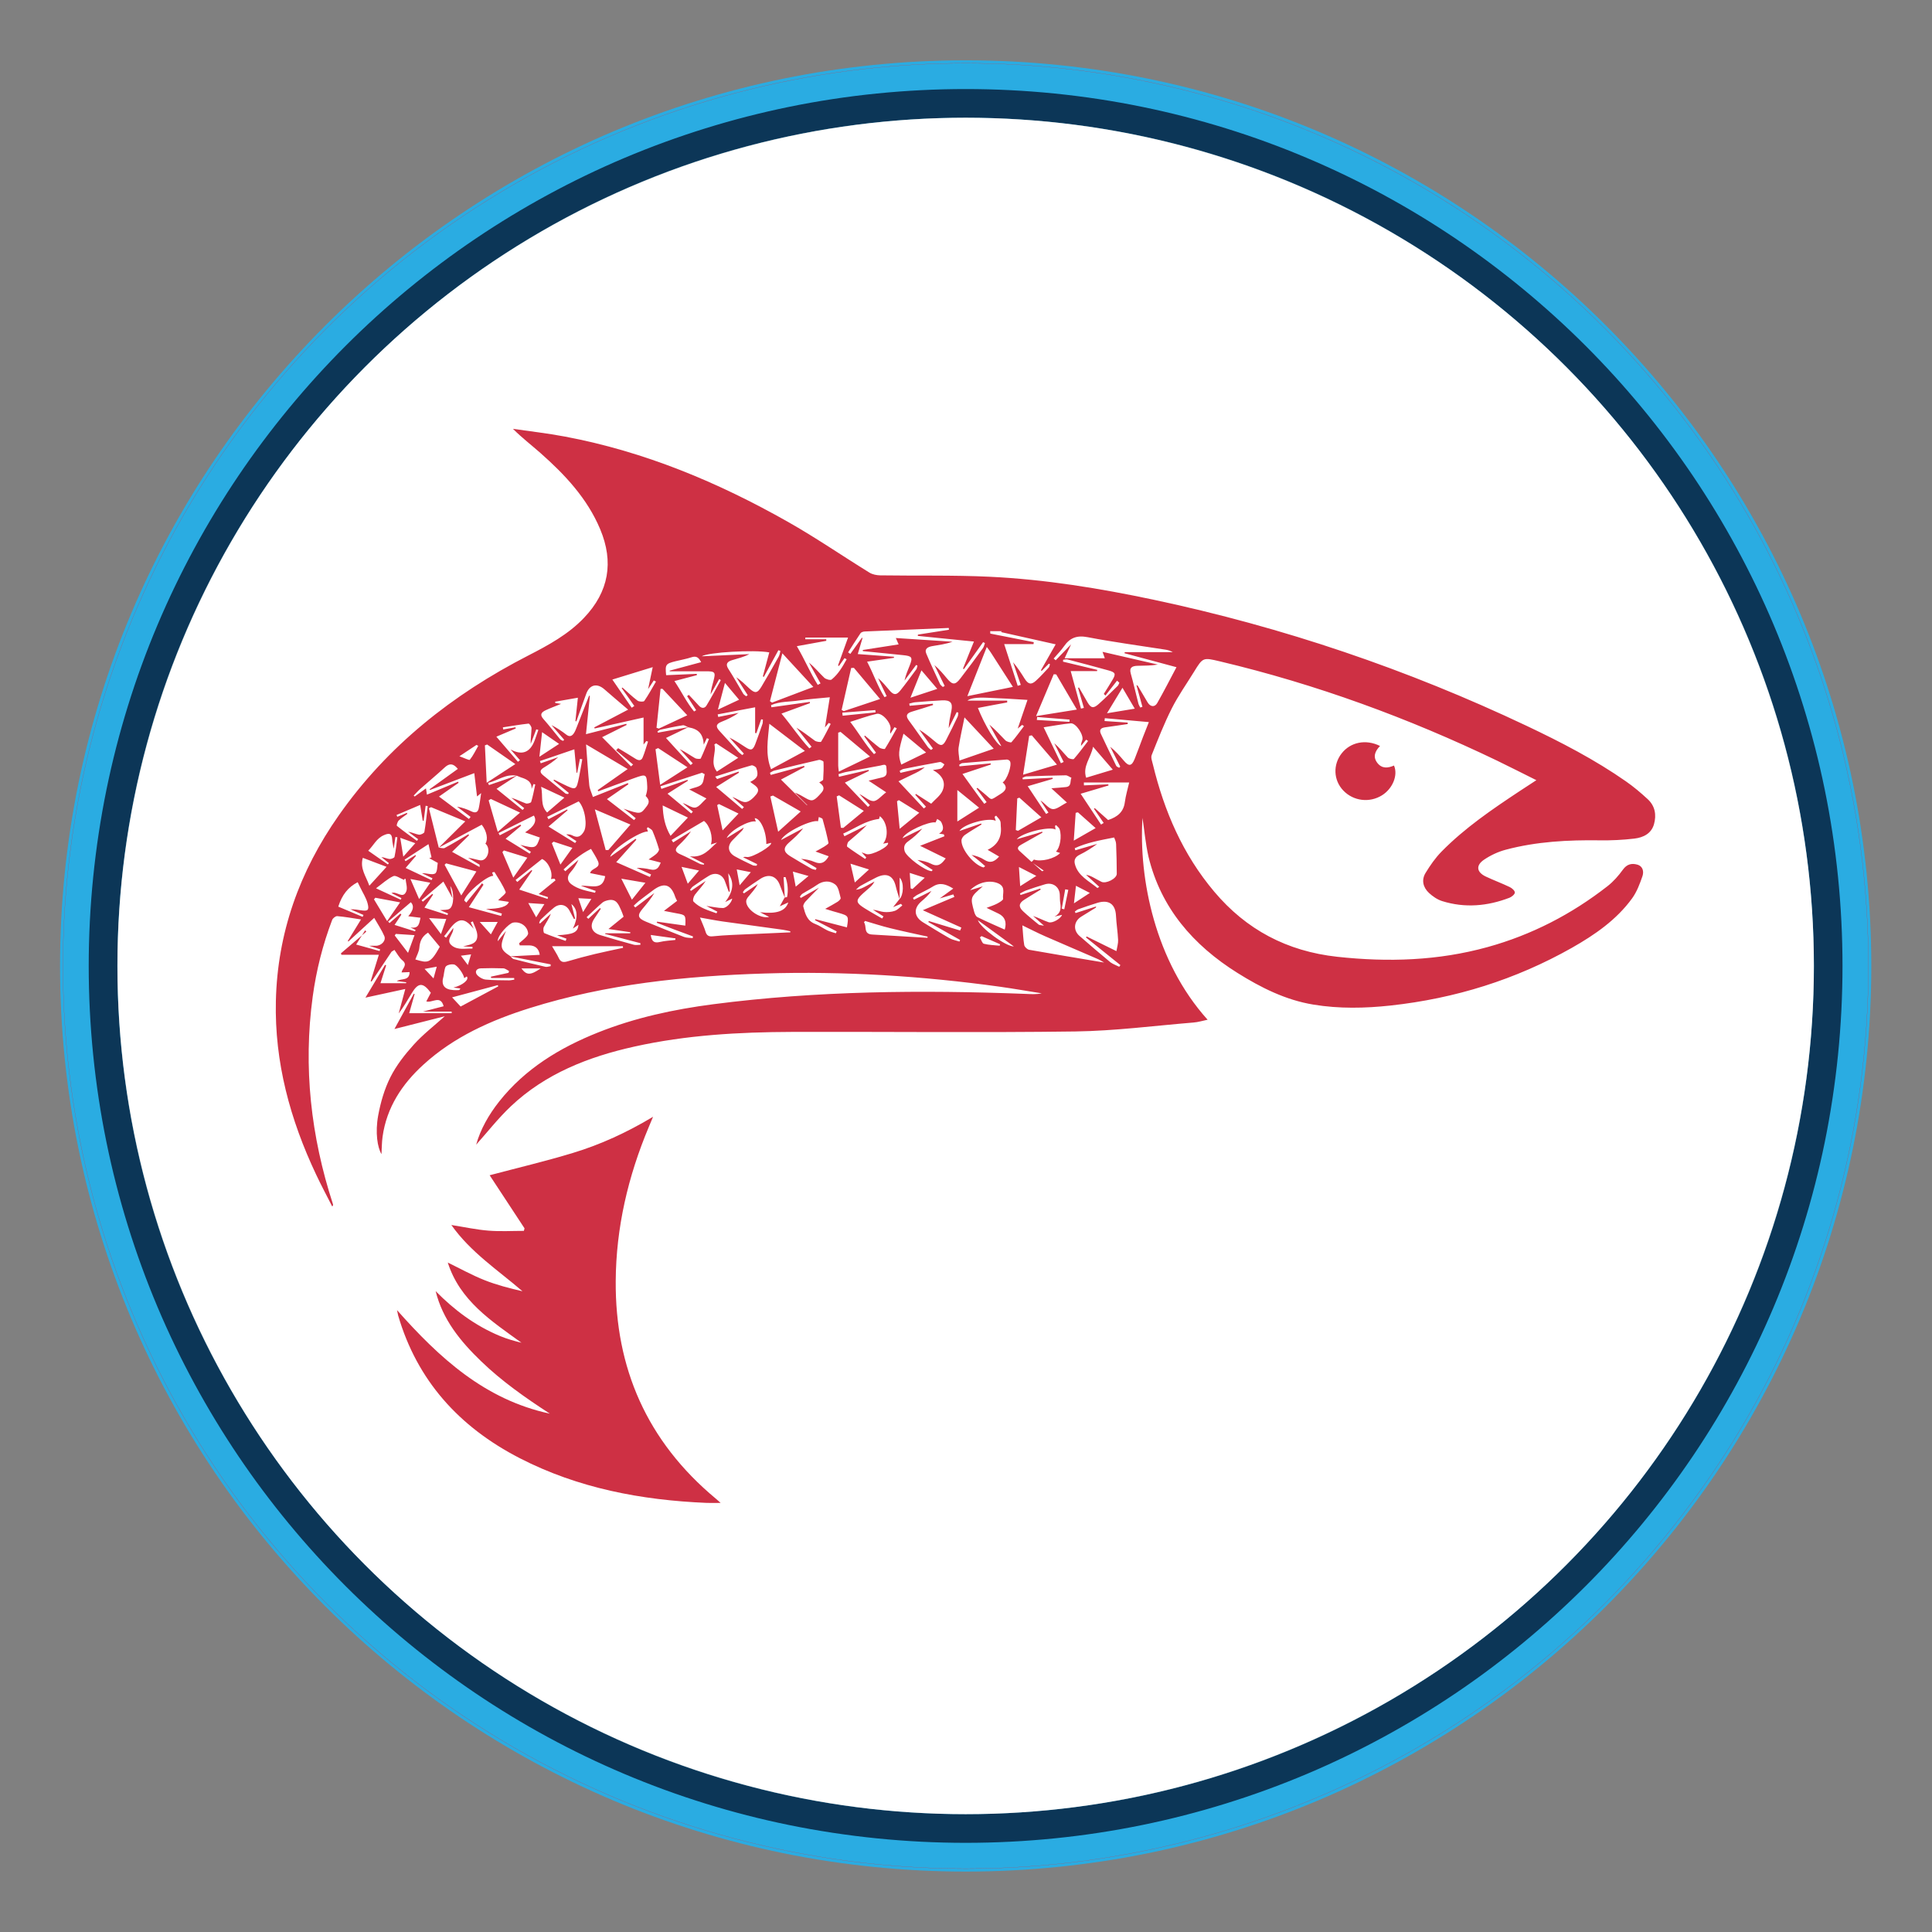 <?xml version="1.0" encoding="utf-8"?>
<!-- Generator: Adobe Adobe Illustrator 29.2.0, SVG Export Plug-In . SVG Version: 6.00 Build 0)  -->
<svg version="1.1" id="Layer_1" xmlns="http://www.w3.org/2000/svg" xmlns:xlink="http://www.w3.org/1999/xlink" x="0px" y="0px"
	 width="3456px" height="3456px" viewBox="0 0 3456 3456" style="enable-background:new 0 0 3456 3456;" xml:space="preserve">
<rect x="0" y="0" width="3456" height="3456" fill="#808080" stroke="none"/>
<style type="text/css">
	.st0{display:none;}
	.st1{display:inline;fill:#005588;}
	.st2{fill:#2AACE2;}
	.st3{fill:#0C3657;}
	.st4{fill:#FFFFFF;}
	.st5{fill:#CE3044;}
	.st6{fill:none;stroke:#ED1C24;stroke-width:0.25;stroke-miterlimit:10;}
</style>
<g id="Layer_1_00000041277740361314727480000009100604827296435351_" class="st0">
	<rect x="1328" y="1417.8" class="st1" width="797.3" height="620.4"/>
</g>
<g id="Wall_logo">
	<g>
		<path class="st2" d="M1727.4,210.6c838,0,1517.3,679.3,1517.3,1517.3s-679.3,1517.3-1517.3,1517.3S210,2565.9,210,1727.9
			S889.4,210.6,1727.4,210.6 M1727.4,107.9c-109.8,0-219.7,11.1-326.4,32.9c-104.1,21.3-206.4,53.1-304.2,94.4
			c-96,40.6-188.6,90.9-275.2,149.4c-85.8,57.9-166.4,124.5-239.7,197.8c-73.3,73.3-139.8,153.9-197.8,239.7
			c-58.5,86.6-108.8,179.2-149.4,275.2c-41.4,97.8-73.1,200.2-94.4,304.2c-21.8,106.7-32.9,216.5-32.9,326.4s11.1,219.7,32.9,326.4
			c21.3,104.1,53.1,206.4,94.4,304.2c40.6,96,90.9,188.6,149.4,275.2c57.9,85.8,124.5,166.4,197.8,239.7
			c73.3,73.3,153.9,139.8,239.7,197.8c86.6,58.5,179.2,108.8,275.2,149.4c97.8,41.4,200.2,73.1,304.2,94.4
			c106.7,21.8,216.5,32.9,326.4,32.9s219.7-11.1,326.4-32.9c104.1-21.3,206.4-53.1,304.2-94.4c96-40.6,188.6-90.9,275.2-149.4
			c85.8-57.9,166.4-124.5,239.7-197.8c73.3-73.3,139.8-153.9,197.8-239.7c58.5-86.6,108.8-179.2,149.4-275.2
			c41.4-97.8,73.1-200.2,94.4-304.2c21.8-106.7,32.9-216.5,32.9-326.4s-11.1-219.7-32.9-326.4c-21.3-104.1-53.1-206.4-94.4-304.2
			c-40.6-96-90.9-188.6-149.4-275.2c-57.9-85.8-124.5-166.4-197.8-239.7c-73.3-73.3-153.9-139.8-239.7-197.8
			c-86.6-58.5-179.2-108.8-275.2-149.4c-97.8-41.4-200.2-73.1-304.2-94.4C1947.1,119,1837.2,107.9,1727.4,107.9L1727.4,107.9
			L1727.4,107.9z"/>
		<path class="st3" d="M1727.4,210.6c838,0,1517.3,679.3,1517.3,1517.3s-679.3,1517.3-1517.3,1517.3S210,2565.9,210,1727.9
			S889.4,210.6,1727.4,210.6 M1727.4,159.3c-106.4,0-212.8,10.7-316.1,31.9c-100.7,20.6-199.8,51.4-294.5,91.4
			c-93,39.3-182.6,88-266.5,144.6c-83,56.1-161.2,120.5-232.1,191.5S482.8,767.8,426.7,850.8C370,934.7,321.3,1024.4,282,1117.3
			c-40.1,94.7-70.8,193.8-91.4,294.5c-21.1,103.3-31.9,209.7-31.9,316.1s10.7,212.8,31.9,316.1c20.6,100.7,51.4,199.8,91.4,294.5
			c39.3,93,88,182.6,144.6,266.5c56.1,83.1,120.5,161.1,191.5,232.1c71,71,149.1,135.4,232.1,191.5
			c83.9,56.7,173.5,105.3,266.5,144.6c94.7,40.1,193.8,70.8,294.5,91.4c103.3,21.1,209.7,31.9,316.1,31.9s212.8-10.7,316.1-31.9
			c100.7-20.6,199.8-51.4,294.5-91.4c93-39.3,182.6-88,266.5-144.6c83.1-56.1,161.1-120.6,232.1-191.5s135.4-149.1,191.5-232.1
			c56.7-83.9,105.3-173.5,144.6-266.5c40.1-94.7,70.8-193.8,91.4-294.5c21.1-103.3,31.9-209.7,31.9-316.1s-10.7-212.8-31.9-316.1
			c-20.6-100.7-51.4-199.8-91.4-294.5c-39.3-93-88-182.6-144.6-266.5c-56.1-83-120.6-161.2-191.5-232.1s-149.1-135.4-232.1-191.5
			c-83.9-56.7-173.5-105.3-266.5-144.6c-94.7-40.1-193.8-70.8-294.5-91.4C1940.1,170,1833.8,159.3,1727.4,159.3L1727.4,159.3
			L1727.4,159.3z"/>
		<circle class="st4" cx="1727.4" cy="1727.9" r="1517.3"/>
	</g>
	<g>
		<path class="st5" d="M2043.7,1463.1c-6.9,108.7,22.6,256.9,116.5,361c-9.1,1.9-17.1,4.4-25.2,5c-70.4,5.8-140.8,15-211.3,16
			c-169,2.3-338,0.3-507,0.8c-94.7,0.3-189,5.6-281.7,26.2c-82.5,18.3-159.3,48.5-220.9,106.6c-23,21.7-42.5,46.8-62.3,68.9
			c7.5-27.1,22.3-53.4,41.3-77.4c46.1-58.1,107.7-95.8,176.7-123.3c66.1-26.4,135.3-41.3,206-50.5c185.7-24.1,372.2-25.7,559-18.5
			c9.4,0.4,18.8,1.1,28.6-1c-24.8-3.9-49.5-8.3-74.4-11.8c-139.5-19.3-279.7-28.1-420.6-23.7c-142.5,4.4-283.7,18.9-420.2,61.7
			c-70.1,22-136.2,51.6-190.6,101.2c-38.7,35.2-65.9,76.9-73.2,128.8c-1.5,10.6-1.4,21.3-2,31.4c-7.1-11.7-11.5-38.4-5.9-69
			c4.3-23.5,11.2-47.4,21.9-68.7c10.6-21.1,25.8-40.5,41.9-58.3c16.3-18.1,36.1-33.3,55.3-50.6c-29.5,7.5-58.2,14.7-90,22.8
			c12.3-22.5,23.5-42.8,34.6-63.1c0.5,0.2,1,0.4,1.5,0.6c-3.3,11.5-6.5,23-9.7,34.2h76c0-0.9,0-1.8-0.1-2.8h-51.4
			c14.3-3.7,25.6-6.6,37.1-9.6c-5.6-20.9-20.5-5.3-31-8.7c2.8-5.2,5.5-10.3,8.1-15.4c-14.2-19.2-22.7-18.7-34.7,1.6
			c-7.1,12-14.2,24-22.8,35.4c3.7-13.9,7.5-27.8,11.8-43.8c-24.4,5.3-46.6,10.1-71.3,15.5c12.4-20.8,23.7-39.7,35.1-58.6
			c0.7,0.3,1.4,0.5,2,0.8c-3.2,10.1-6.4,20.2-10.2,32h45.7c0.2-0.6,0.3-1.1,0.5-1.7c-5.5-0.7-11-1.3-17-2.1
			c7.5-5.3,22.8,0.4,22.9-16.1c-4.8,0.2-9,0.4-14.3,0.6c0.9-7.1,11.6-13.3,1.6-21.5c-6-4.9-9.7-12.4-14.4-18.8
			c-1.7,1.1-3.4,2.1-5.1,3.2c-11.9,17.8-23.9,35.6-35.8,53.4c-0.5-0.2-1-0.4-1.6-0.7c4.6-15,9.3-30.1,14.6-47.2h-67
			c-0.3-0.9-0.5-1.8-0.8-2.6c15.1-12.9,30.2-25.8,45.3-38.7c-0.7-0.8-1.3-1.7-2-2.5c-5,7.9-10,15.8-16.1,25.5
			c14.6,4.1,28.2,7.8,41.9,11.6c0.3-1,0.7-2,1-3c-5.6-1.8-11.1-3.6-19.6-6.4c6,0,9,0,12,0c9.7,0.1,18.6-9.1,15.1-17.3
			c-4.6-10.7-11.3-20.6-18.1-32.6c-16.1,14.8-31.1,28.5-46.1,42.2l-1.2-0.8c7.6-12.3,15.1-24.6,23.7-38.6c-15.4-2.3-29-4.8-42.6-5.9
			c-2.9-0.2-7.8,3.7-9,6.8c-16.9,44.4-28.4,90.2-34.8,137.1c-17.2,126.4-3.3,250,36.2,371.3c0.4,1.1,0.3,2.3-1.3,4.2
			c-9.6-18.9-19.6-37.6-28.6-56.7c-46.7-98.6-74.7-201.5-72.2-310.7c2.7-121.5,42.1-232,112.5-332.2c87-124,203.1-216.3,339.2-286.1
			c36.1-18.5,71.4-37.8,99.4-67.2c44.8-46.9,53.6-100.1,29-158.7c-22.9-54.7-62.7-97.3-107-136.4c-16-14.1-33-27.1-49-43.1
			c30.9,4.5,62,8,92.7,13.8c142.8,26.8,274.3,81.9,399,152.5c49.9,28.2,97.2,60.8,146,90.9c5.4,3.3,12.8,4.8,19.3,4.9
			c65.3,1,130.8-0.6,195.9,2.5c99.1,4.7,196.8,20.7,293.6,41.2c231.7,49.2,453.9,124.6,666.8,225.5c61.6,29.2,122.1,60.5,177.9,99.5
			c13.6,9.5,26.4,20.3,38.5,31.5c13.4,12.3,16.1,28.2,11.4,45c-4.8,16.9-19.2,23.8-35.2,25.7c-20.3,2.4-41,3.4-61.4,3.1
			c-57-0.8-113.5,2.1-168.6,16.8c-13.6,3.6-27,9.9-38.6,17.7c-15.4,10.3-13.6,22.6,3.2,30.4c14,6.6,28.6,12,42.6,18.7
			c4,1.9,9.2,6.5,9.1,9.8c-0.1,3.3-5.6,7.7-9.6,9.3c-39.4,15.1-79.7,18.7-120.4,6c-8.6-2.7-16.9-8.4-23.5-14.5
			c-10.8-10-13.9-23.3-6.2-35.9c8.2-13.5,17.6-27,28.7-38.3c41.3-42,90-75.2,139.2-107.8c9.4-6.2,18.8-12.3,30.3-19.8
			c-24.8-12.3-47.4-23.9-70.4-35c-158.6-76.2-323.3-136.6-495.5-177.5c-30.5-7.2-30.5-7.4-46.5,18.6c-13.4,21.8-28.4,42.9-39.9,65.7
			c-13.6,27-24.6,55.2-35.8,83.2c-1.9,4.7,0.9,11.5,2.2,17.1c20.2,83.2,53.4,160.7,109.9,227.6c56.9,67.4,129.4,106.3,219.8,116.2
			c91,9.9,180.4,7.1,268.7-17.3c79.3-21.9,150.5-58.9,214.5-108.8c10.7-8.3,20-18.9,27.9-29.9c7-9.6,15.4-11.7,25.5-8.9
			c10.6,3,12,12.8,9.4,20.6c-4.7,13.7-10,27.9-18.4,39.6c-27.9,38.5-66.8,65.4-108.1,88.8c-100.3,56.7-208.6,90.5-324.1,103.1
			c-46,5-92.1,5.9-137.7-1.6c-49.8-8.1-94.1-30.4-136-56.6c-79.9-50-137.2-116.8-159.3-207.9
			C2049,1508.5,2046.9,1483.5,2043.7,1463.1L2043.7,1463.1z M924.3,1387.6c-19.7-3.7-34,8.8-51.1,12.8c0.5,1.3,0.9,2.7,1.4,4
			c16.7-5.7,33.4-11.4,50.1-17.1c-11.8,7.7-23.6,15.4-36.5,23.8c16.4,13.3,31.5,25.5,46.7,37.8c1-1.1,1.9-2.2,2.8-3.3
			c-7.7-6.2-15.3-12.3-23-18.5c9.2,2.6,17.3,7,26,10.1c2.6,0.9,9-0.9,9.5-2.7c3.1-10.2,5-20.8,7.3-31.2c-1-0.3-2.1-0.5-3.1-0.8
			c-1.2,2.9-2.3,5.8-3.5,8.7c0.8-11.5-6.6-16.3-16.1-19.6C931.2,1390.6,927.9,1388.9,924.3,1387.6L924.3,1387.6z M1231.3,1301
			c-3.3-1.3-6.9-4.1-9.9-3.6c-13.4,2.1-26.6,4.9-39.8,7.8c-2,0.4-3.6,2.1-5.5,3.2c0.3,0.7,0.5,1.5,0.8,2.2
			c18.2-3.3,36.4-6.6,54.6-9.9c-13,6.3-25.9,12.5-40.2,19.4c15.4,16.9,29.8,32.6,44.2,48.4c1.2-1,2.4-2,3.7-3
			c-7.8-8.5-15.5-17-23.3-25.5c9.8,4.8,18.3,11,27.4,16.2c2.7,1.6,9.6,1.7,10.2,0.6c5.4-11.4,9.9-23.2,14.7-34.9
			c-1.3-0.5-2.5-0.9-3.8-1.4c-1.7,3.5-3.4,7.1-5.5,11.5C1257.8,1312.9,1249.7,1304.1,1231.3,1301L1231.3,1301z M912.9,1710.4
			c1.9,1.8,3.5,4.5,5.7,5.1c18.9,4.9,37.9,9.6,56.9,13.9c2.9,0.7,6.3-0.7,9.5-1.1c0-1.1,0-2.2,0-3.2c-24.2-4.8-48.3-9.6-72.5-14.4
			c17.7-0.9,35.3-1.8,53-2.7c-1.6-11-7.9-16.6-18.7-16.9c-5.7-0.1-11.4,0-17.1,0c-0.4-1.3-0.7-2.5-1.1-3.8
			c3.9-3.4,8.1-6.6,11.7-10.3c2.1-2.1,4.7-5.3,4.4-7.7c-1.3-12.7-14-21.3-26.9-18.9c-7.5,1.4-28.2,22.9-27.4,33.3
			c4.9-6.1,9.8-12.3,14.7-18.4C893.5,1693.5,894.1,1698.2,912.9,1710.4L912.9,1710.4z M784.9,1516.3c15.5-15.4,31-30.7,47.4-47
			c-20.9-8.7-41-17-61.2-25.4c-1.3,0.6-2.5,1.3-3.8,1.9c5.9,23.5,11.8,47,17.6,70.5c3.6,0.2,8,1.9,10.7,0.5
			c14.3-7.7,28.2-16.2,42.3-24.4c0.4,0.6,0.8,1.2,1.2,1.7c-9.9,9.7-19.8,19.3-30.4,29.7c16.5,9.1,32.2,17.8,49.2,27.2
			c0-3.4,0.2-4.1,0-4.2c-6.8-4.1-13.7-8.2-20.5-12.3c7.3,0.7,14.1,3.2,21.1,4.4c13.4,2.3,20.8-20.5,9.8-29.8
			c5.2-7.4,2.5-22.5-6.6-33.8C836.2,1488.9,810.5,1502.6,784.9,1516.3L784.9,1516.3z M1403.9,1605.7c-2.9-7.3-6.1-14.6-8.7-22
			c-5.9-16.7-19.7-21.5-34.9-11.7c-9.2,5.9-18.2,12.2-27.1,18.6c-1.9,1.3-2.9,3.6-4.4,5.5c0.7,0.7,1.3,1.4,2,2
			c8.3-5.6,16.5-11.2,24.8-16.7c-4.7,8.8-11,15.5-16.9,22.6c-1.9,2.3-3.9,5.4-3.9,8.2c-0.2,14.4,24.6,31.8,41.1,28.1
			c-6-3.1-11.2-5.8-16.4-8.5c29,3.4,45.4-1.5,50.6-17.5c-5.8,2.6-10.5,4.8-15.2,6.9c3.1-5.6,5.9-10.6,8.7-15.7
			c1.5-0.4,4.3-0.5,4.4-1.1c2.4-12.2,1-24-2.8-35.5c-1.2,0.1-2.4,0.2-3.5,0.3C1402.4,1581.3,1403.2,1593.5,1403.9,1605.7
			L1403.9,1605.7z M1609.2,1608.5c-2.3-7.5-5-15-6.7-22.6c-4.6-19.9-16.5-25.5-35.5-16c-9.5,4.8-18.8,9.7-28,14.9
			c-3,1.7-5.3,4.5-7.9,6.8c7.2-0.7,12.5-3.5,17.8-6.3c5.2-2.8,10.3-5.6,15.4-8.4c-2.8,5.8-6.9,9.4-11.1,13
			c-26.2,22.5-26.1,23.4,3.8,41.1c6.9,4.1,14,8,21,12.1c0.8-1.3,1.6-2.6,2.4-3.8c-6.3-4-12.6-7.9-18.9-11.9c7.2,0.5,13.3,3.4,19.6,4
			c6.4,0.6,13.4,0,19.4-2c5.1-1.7,9.1-6.4,13.6-9.7c-0.8-1-1.6-1.9-2.4-2.9c-4.3,1.8-8.5,3.6-14.1,5.9c4.5-5.6,7.9-10,11.4-14.3
			c7.4-6.9,8.5-30.5,0.3-38.4L1609.2,1608.5L1609.2,1608.5z M1543.5,1164.7c0-0.7-0.1-1.4-0.1-2c21.2-3.3,42.4-6.6,64.1-10
			c-2-4.5-3.3-7.5-5-11.4c34.7,2.2,68,4.4,101.3,6.6c-12,4.4-24.2,5.8-36.2,7.9c-7.4,1.3-14.4,4.5-10.6,13.5
			c7.7,18.3,16.2,36.3,24.6,54.4c0.9,2,3.3,3.4,5,5.2c1.1-0.6,2.2-1.2,3.3-1.9c-6.1-12.4-12.3-24.9-18.4-37.3
			c8.8,7.4,15.8,15.9,22.8,24.3c9.6,11.4,14.4,11.6,23.6-0.3c13.8-17.8,27.1-36,40.3-54.1c1.9-2.6,2.5-6.2,3.7-9.3
			c-1.1-0.5-2.2-1.1-3.3-1.6c-11.4,16.1-22.9,32.1-34.3,48.2c-0.6-0.3-1.2-0.5-1.7-0.8c6.3-15.6,12.6-31.2,19.6-48.5
			c-34.5-3.5-67.5-6.8-100.4-10.1c0.1-0.8,0.1-1.5,0.2-2.3c18.5-2.9,37-5.8,55.5-8.7c-0.1-1.1-0.2-2.1-0.3-3.2
			c-50.1,2.1-100.1,4.1-150.2,6.3c-2.6,0.1-6.3,1.2-7.6,3c-7.7,11.3-14.9,22.9-22.3,34.4c1.4,0.9,2.7,1.8,4,2.7
			c6.9-9.6,13.8-19.2,20.7-28.9c0.4,0.2,0.8,0.3,1.1,0.5c-2.7,9.2-5.5,18.4-8.5,28.7c22.6,1.7,43.7,3.2,64.7,4.8
			c0,0.6,0,1.3,0.1,1.9c-15.6,2.2-31.1,4.5-48.1,6.9c11.7,22.3,18.8,44.1,31.1,63.5c1.3-0.6,2.6-1.2,3.9-1.8
			c-5.1-10.8-10.3-21.5-15.4-32.3c7.9,6.6,14,14.3,20.4,21.8c7.5,8.8,12.3,9.2,19.5,0.3c9.8-12.2,19-24.9,28.3-37.5
			c1.4-1.9,1.5-4.5,2.3-6.9c-0.8-0.4-1.6-0.8-2.4-1.2c-6.9,9.3-13.8,18.6-20.8,27.9c2.1-9.6,5.8-18.3,9.3-27
			c5.8-14.6,4.3-16.9-12.1-18.5C1591.3,1169.5,1567.4,1167.1,1543.5,1164.7L1543.5,1164.7z M1159.2,1326.6c-1.1-0.3-2.1-0.6-3.1-1
			c-1.3,1.7-2.6,3.4-4.9,6.3v-48.4c-30.3,6.8-58.9,13.2-87.4,19.6c-0.3-0.6-0.6-1.3-0.8-1.9c19.6-10.3,39.2-20.6,60.6-31.8
			c-15.1-12.9-28.9-24.5-42.5-36.4c-13.2-11.5-26.4-8.4-32.4,8c-6.1,16.4-11.8,33-17.7,49.4c-0.6-0.2-1.1-0.3-1.7-0.5
			c1.4-13.5,2.9-27,4.4-41.8c-15.2,2.7-27.9,4.9-40.7,7.1c0.1,0.8,0.3,1.5,0.4,2.3c2.5,0.4,5,0.8,10.3,1.6
			c-11,4.5-19.5,7.6-27.6,11.4c-7.1,3.4-11.3,7.5-4.2,15.5c10.4,11.7,19.9,24.2,29.9,36.2c1.2,1.5,3.5,2.1,5.4,3.1
			c0.7-0.7,1.3-1.3,2-2c-7.5-8.7-15.1-17.5-22.6-26.2c9.6,5,18.3,10.7,26.5,17.1c5.8,4.5,9.9,2.5,13.3-2.3c2.2-3.2,3.7-7.1,5.1-10.7
			c7.5-18.9,14.9-37.8,22.3-56.8c0.5,0.2,0.9,0.4,1.4,0.5c-2.3,22.3-4.6,44.5-7,68.4c25.5-6.5,48.9-12.5,72.2-18.5
			c0.2,0.7,0.4,1.3,0.5,2c-14.1,7-28.1,14.1-43.8,21.9c18.2,18.3,35,35.3,51.7,52.2c1.2-1.1,2.5-2.2,3.7-3.3
			c-10.1-8.5-20.3-17-30.4-25.5c1.2-1.2,2.4-2.5,3.6-3.8c10.3,6.2,20.7,12.3,30.8,18.8c5.4,3.5,10.5,4.2,13.1-2.1
			C1153.4,1345.9,1156,1336.2,1159.2,1326.6L1159.2,1326.6z M2039.7,1265.6c1.3-0.4,2.6-0.8,3.9-1.2c-3.5-12.7-7-25.4-10.7-38.8
			c1.6,0.7,2.1,0.7,2.3,1c5.9,9.9,11.7,20,17.7,29.9c4.8,8,12.6,9,17.1,1.3c11.8-20.7,22.6-41.9,34.5-64.3
			c-32.2-8.6-62.6-16.8-93-25c0.2-0.7,0.3-1.3,0.5-1.9h86c-4.1-2.3-8.4-3.7-12.7-4.4c-46.6-7.3-93.4-13.5-139.7-22.4
			c-19.7-3.8-32,1.4-42.4,16.4c-5.4,7.7-12.2,14.6-18.4,21.8c1.2,1,2.4,2.1,3.6,3.1c8.4-8.7,16.8-17.4,27.6-28.5
			c-4.6,9.8-7.8,16.6-11.6,24.9h71.9c-1.4-3.9-2.5-6.9-4.1-11.5c34.1,7.9,66.5,15.3,99,22.8c-12.4,2.1-24.4,1.8-36.5,2.2
			c-8.7,0.3-15.2,2.6-12,13.8c5,17.6,8.9,35.4,13.5,53C2036.7,1260.5,2038.4,1263,2039.7,1265.6L2039.7,1265.6z M1122.8,1375.7
			c-25.4-15-48.8-28.9-74.4-44.1c2,26.4,3.4,49.7,5.7,72.9c0.7,7,4.1,13.6,6.5,21.2c22.4-8.9,42.4-16.9,62.5-24.9
			c0.3,0.7,0.7,1.4,1,2.1c-12.4,8.6-24.9,17.3-38.4,26.6c17.2,13.3,32.9,25.4,48.5,37.5c1-1.1,2-2.2,3-3.3
			c-3.4-2.9-6.7-5.8-10.2-8.6c-3.8-3-7.7-5.7-11.6-8.5c30.7,10.5,30.4,10.3,41.8-4.8c6-7.9,2.6-13-2.2-17.9c2-5.6,3.1-11.2,2.8-16.7
			c-1.1-22.9-1.4-23.1-23.5-15.2c-21.4,7.6-42.7,15.7-64,23.5c-0.4-0.7-0.8-1.4-1.2-2.1C1086.4,1401.1,1103.8,1389,1122.8,1375.7
			L1122.8,1375.7z M2002.1,1729.4l2.1-3c-20.5-16.5-41-33-61.6-49.5l1.2-1.7c17.3,8.5,34.5,16.9,53.3,26.2c1.3-7.8,3.3-13.9,3-20
			c-0.7-14.5-3.1-28.9-3.8-43.4c-1-20.5-12.6-29.1-32.8-23.1c-11.7,3.5-23.3,7.6-34.9,11.7c-2.2,0.8-3.9,2.6-5.9,4
			c0.5,0.9,0.9,1.8,1.3,2.7c12.1-3.9,24.1-7.8,36.8-11.8c-0.4,1.5-0.4,2-0.7,2.2c-8.6,5.3-17.3,10.6-25.9,16
			c-13.4,8.3-15,24.2-3.2,34.5c18.3,15.9,36.7,31.8,55.4,47.2C1991.1,1724.8,1996.9,1726.7,2002.1,1729.4L2002.1,1729.4z
			 M1771.3,1129c0.1,1.5,0.1,2.9,0.2,4.4c25.9,5.1,51.8,10.2,77.7,15.3c-0.1,1.2-0.3,2.3-0.4,3.5h-52.5
			c8.5,26.2,16.3,50.4,24.2,74.6c1.8-0.6,3.7-1.1,5.5-1.7c-4.6-13.5-9.2-26.9-13.8-40.4c8.1,9.3,14.4,19.4,20.8,29.5
			c6.4,10,11.7,11.2,20.2,3.4c8-7.3,15.3-15.4,22.7-23.4c1.4-1.5,1.6-4,2.3-6.1c-0.7-0.3-1.4-0.6-2-0.9c-4.2,4.3-8.5,8.6-12.8,12.9
			l-1.4-1.1c8.5-15,17-30,26.4-46.4c-33.6-7.5-65.5-14.7-97.3-21.8c0.1-0.5,0.1-1,0.2-1.5c2.8-0.3,5.6-0.7,8.4-1
			c-0.1,0.3-0.1,0.6-0.2,0.8L1771.3,1129L1771.3,1129z M1379.3,1261.4c0.2,1.3,0.4,2.5,0.6,3.8c22.9-3.2,45.7-6.4,68.6-9.6
			c0.1,0.7,0.3,1.5,0.4,2.2c-16.5,6.1-33.1,12.2-51,18.7c18.2,21.7,32.2,43.4,49.9,62.2c1.3-1,2.6-1.9,3.9-2.9
			c-9-11.4-18.1-22.7-27.1-34.1c12,7.1,22.2,15.6,33.1,23.3c2.9,2,10.4,3,11.2,1.7c6.3-10.2,11.5-21.1,17.1-31.8
			c-1.2-0.6-2.4-1.1-3.6-1.7c-1.7,2-3.4,4.1-6.7,8.1c3.1-19.3,5.7-35.8,8.7-54c-20.3,2-37.8,3.2-55.1,5.7
			C1412.6,1255.6,1395,1254.4,1379.3,1261.4L1379.3,1261.4z M1749.3,1266.4c11.8,30,33.3,66.1,41.9,68.2
			c-7.5-13.5-14.5-26-21.4-38.4c10.7,8.8,19.3,18.9,28.7,28.2c2.4,2.4,9.8,4.4,10.8,3.3c8-9.1,15-19.1,22.4-28.8
			c-1.1-0.7-2.2-1.5-3.3-2.2c-1.9,1.6-3.9,3.2-7.9,6.6c6.3-18.3,11.7-34.2,17.5-51.3c-14.6-0.9-25.9-1.7-37.3-2.3
			c-11.9-0.6-23.8-1.1-35.7-1.6c-18.1-0.8-29.6,1-34.4,5.2h71c0,1.1,0.1,2.1,0.1,3.2C1784.5,1259.6,1767.5,1262.9,1749.3,1266.4
			L1749.3,1266.4z M1993,1498.1c-26.2,5.1-49.3,9.4-70.5,19.2c0.4,1.2,0.7,2.4,1.1,3.7c13-3.8,26-7.6,39.1-11.4
			c-10.1,7.6-20.5,14-31.4,19.4c-7.4,3.7-10.4,8.8-8.6,16.3c5.2,21.5,25.1,30.4,40.4,43.2c0.1,0.1,1.2-0.8,3.2-2.2
			c-7.9-7.2-15.7-14.3-23.5-21.4c5.2,0.7,9.4,2.8,13.5,5c4.7,2.5,9.3,5.2,14,7.5c8.2,4,27.5-5.9,27.4-14.3
			c-0.1-17.8-0.4-35.7-1.2-53.5C1996.3,1505.2,1994,1501,1993,1498.1L1993,1498.1z M1668.7,1258.8c0.1,0.8,0.3,1.6,0.4,2.4
			c-12.4,3.9-24.7,8-37.2,11.6c-10.2,2.9-12.5,7.4-6,16.2c11.5,15.5,22.3,31.4,33.6,47c1.6,2.2,4,3.8,6,5.6c1.1-0.9,2.2-1.7,3.3-2.6
			c-8.2-11.3-16.3-22.6-24.5-33.9c10.9,6.7,20.1,14.5,29.4,22.3c9.1,7.7,13.1,7.1,18.6-3.4c7.2-13.8,14-27.8,20.7-41.9
			c1-2.1,0.9-4.8,1.3-7.2c-1-0.4-1.9-0.8-2.9-1.1c-4.8,9.6-9.6,19.2-14.4,28.8c0.5-10.8,2.8-21,4.9-31.3c2.8-14-1.7-19.2-16.7-18.5
			c-16,0.8-32,2.1-47.9,3.4c-3.7,0.3-7.2,1.6-10.8,2.4c0.2,1.3,0.4,2.6,0.7,3.9C1641,1261.3,1654.8,1260.1,1668.7,1258.8
			L1668.7,1258.8z M1514.5,1179.3c-1.3-0.7-2.5-1.4-3.8-2c-3.3,4.7-6.7,9.4-10,14.1c-0.5-0.4-1.1-0.7-1.6-1.1
			c5.7-15.8,11.3-31.5,17.9-49.8h-76.4c0,1-0.1,2-0.1,3h37.5c0.1,0.9,0.1,1.9,0.1,2.8c-16.9,3.1-33.9,6.2-52.7,9.6
			c14.2,24.1,23.9,47.7,37.4,69.2c1.7-0.8,3.3-1.7,5-2.6c-6.9-12.5-13.9-24.9-20.8-37.4c10.2,8.5,18.2,18.4,27.5,27.3
			c2.9,2.7,10.9,4.9,13,3.2C1499.7,1205.8,1507.2,1192.5,1514.5,1179.3L1514.5,1179.3z M1458.8,1523.2c6.7-3.8,11.4-6,15.7-8.8
			c2.9-1.9,7.8-4.9,7.5-6.6c-2.9-14.3-6.5-28.5-10.5-42.5c-0.5-1.8-4.4-2.6-6.8-3.8c-0.5,2.5-0.9,5.1-1.4,7.6
			c-11.1-3.3-58.9,19-66.3,33.6c14.8-7.8,27.3-14.5,39.7-21.1c-7.5,10-16.3,17.7-25.1,25.4c-10.9,9.5-10.5,16.8,1.7,24.4
			c12.4,7.7,25.2,15,37.9,22.3c2.3,1.3,5.4,1.6,8,2.4c0.5-1.1,1-2.1,1.5-3.2c-9.2-5.5-18.5-11.1-27.7-16.6
			c8.6,0.8,16.8,2.4,24.1,5.6c12,5.1,19.1,0.7,25.3-10.2C1475.1,1529,1468.3,1526.6,1458.8,1523.2L1458.8,1523.2z M785.3,1424.9
			c19.1,14.3,36.3,27.2,53.5,40.1c1-1.2,2-2.5,3-3.7c-8.1-6.1-16.2-12.2-24.3-18.4c9.6,1.7,18,4.8,26,8.6c6.9,3.3,11.3,1.6,12.8-5.3
			c1.8-8,2.7-16.2,4.4-27.5c-3.7,3-4.9,4-7.4,6c-1.6-14-3.2-27.1-4.9-41.7c-28.1,10.7-53.6,20.4-79.2,30.1c-0.2-0.4-0.4-0.9-0.7-1.3
			c16.9-12.2,33.7-24.3,50.5-36.4c-8.4-10.2-15.2-10.3-23.6-2.5c-14.2,13.2-29.2,25.5-43.7,38.4c-4.2,3.7-7.8,7.9-11.7,11.9
			c0.6,0.5,1.2,1.1,1.8,1.6c6.5-4.6,12.9-9.3,20.2-14.5c0.7,4.2,1.1,7.3,1.7,11.2c19.3-8,37.5-15.6,55.7-23.2c0.4,0.7,0.7,1.3,1,2
			C809.4,1408,798.2,1415.9,785.3,1424.9L785.3,1424.9z M2017.2,1292.6c0.1,0.9,0.1,1.7,0.1,2.6c-13.4,1.9-26.7,4-40.1,5.8
			c-7.7,1-11.5,4.2-7.8,12c9,19.1,18.1,38.2,27.4,57.1c0.8,1.5,3.4,2.2,5.2,3.3c0.6-0.7,1.3-1.3,1.9-2c-6-11.9-11.9-23.8-17.9-35.6
			c9.4,7.6,16.9,16.2,24.3,24.9c9,10.7,14.1,10,19.4-3.1c5.2-12.9,9.8-26,14.8-39c3.2-8.3,6.6-16.6,10.6-26.9
			c-28-2.5-53.4-4.8-78.8-7c-0.2,1.7-0.3,3.4-0.5,5.1C1989.6,1290.7,2003.4,1291.7,2017.2,1292.6L2017.2,1292.6z M1396,1164.5
			c-1.2-0.4-2.4-0.9-3.6-1.4c-8.7,15.9-17.3,31.8-26,47.7c-0.6-0.3-1.2-0.5-1.8-0.8c3.8-14.3,7.7-28.6,11.5-43
			c-27.8-5.1-110-0.1-120.8,7c28.4-1.3,56.8-2.6,85.1-3.9c-10,5.3-20.5,7.7-30.8,10.8c-8.2,2.5-12.6,6.6-6.6,15.8
			c9.4,14.4,17.6,29.5,26.5,44.2c1.1,1.9,3.5,3.1,5.3,4.6c0.9-0.7,1.8-1.4,2.7-2c-6.8-10.7-13.7-21.4-20.5-32.1
			c8.5,5.8,15.6,12.7,22.8,19.5c10.5,9.9,15,9.6,22.3-2.6c10.7-17.8,20.9-35.9,31-54C1394.7,1171.3,1395.1,1167.8,1396,1164.5
			L1396,1164.5z M1476.1,1625.8c9-5.1,15.8-8.6,22.2-12.7c2.4-1.6,6-5,5.5-6.7c-2.4-8.5-3.6-19.4-9.7-24.2
			c-9.3-7.3-21.7-7.1-32.8,0.8c-8.2,5.9-17.4,10.4-26,15.8c-1.9,1.2-3,3.4-4.5,5.2c0.6,0.7,1.2,1.4,1.8,2.2
			c10.2-5.8,20.4-11.5,32.4-18.3c-9.3,9.4-17,17-24.3,25c-2.1,2.4-4.4,6.5-3.7,9c3.4,12.5,6.4,25.4,21.5,31
			c7.6,2.8,14.2,7.9,21.5,11.4c4.8,2.3,10.1,3.5,15.2,5.2c0.5-1.1,1-2.3,1.5-3.4c-13-6.7-25.9-13.4-38.9-20.1
			c0.3-0.6,0.5-1.1,0.8-1.7c18.8,4.9,37.5,9.7,56.4,14.6c3.4-20.3,3.2-20.6-14.3-25.8C1493.3,1631.1,1486.1,1628.9,1476.1,1625.8
			L1476.1,1625.8z M1254.2,1184.5c-4.2-8.1-8.3-11.7-17.1-8.8c-9.3,3.1-19.1,4.7-28.6,7.1c-17.9,4.5-18.8,5.9-16.9,25
			c18.2-0.8,36.5-1.6,54.8-2.4c0.1,0.8,0.1,1.6,0.2,2.3c-12.9,3.4-25.7,6.8-40.2,10.6c12.8,18.9,21.7,38.1,35.2,54.4
			c1.2-0.8,2.5-1.5,3.7-2.3c-5.4-8.4-10.8-16.7-16.2-25.1c1-0.8,2-1.5,3.1-2.3c6,6.5,12.2,12.8,18.1,19.4c4.7,5.2,10.3,4.9,13.4-0.2
			c9.1-14.9,17.2-30.3,25.7-45.6c0-0.1-1.2-0.8-2.8-1.9c-5.2,9.2-10.3,18.3-15.5,27.4c0.7-8.6,3.1-16.2,5.1-23.8
			c4.4-16.2,3.1-17.6-14.6-17.5c-21.1,0.1-42.3,0-63.4,0c-0.1-0.4-0.2-0.8-0.4-1.1C1216.4,1194.8,1235,1189.8,1254.2,1184.5
			L1254.2,1184.5z M1755,1473.1l0.9,1.7c-10,6.2-20.2,12-29.8,18.7c-3.1,2.1-6.2,6.5-6.2,10c-0.3,16.5,22.7,44,39.3,48.2
			c0.5,0.1,1.2-0.8,3.1-2.3c-3.9-3.4-7.6-6.8-11.5-10c-4.2-3.5-8.6-6.7-12.9-10.1c8.4,1.6,16.1,4.3,22.7,8.6
			c11,7.1,18.6,3.4,26.6-5.7c-7.1-4.2-13.5-8-20.5-12c17.8-8.6,25.7-22.8,23.5-42.5c-0.3-3.1,0.2-6.7-1.1-9.4
			c-1.6-3.4-4.7-6.2-7.2-9.3c-0.9,0.7-1.9,1.4-2.8,2.1c0.6,2.2,1.2,4.4,2.1,7.3c-11.6-6.8-57.8,5.4-65,18.1
			C1730.1,1481.7,1742.5,1477.4,1755,1473.1L1755,1473.1z M1465.4,1399.7c3.4-2.3,7-3.6,7.1-5.1c0.7-10.6,1.1-21.3,0.6-31.9
			c-0.1-1.3-5.7-3.9-8.2-3.4c-26.7,6.1-53.4,12.6-80,19.2c-2.7,0.7-5.1,2.6-7.6,3.9c0.5,1.2,0.9,2.5,1.4,3.8
			c19.9-5.4,39.8-10.8,59.6-16.2c0.3,0.7,0.6,1.4,0.9,2.1c-15.2,8.1-30.3,16.1-42.2,22.4c15.8,15.6,31.1,30.8,46.5,46
			c0.2-0.1,0.4-0.2,0.6-0.3c-7.4-7.5-14.9-14.9-22.3-22.4c7.5,2.7,13.7,6.6,20,10.2c11.2,6.4,14.5,5,27.7-10.1
			C1475.9,1410.6,1473.3,1405,1465.4,1399.7L1465.4,1399.7z M1211.2,1611.5c-1.3-2.7-2.6-4.7-3.3-6.9c-7.5-23.1-20.4-26.8-40.3-11.6
			c-8.4,6.4-16.9,12.6-25.2,19.1c-3.1,2.4-5.9,5.4-8.8,8.1c0.9,1,1.9,2,2.8,3.1c11.4-8.6,22.7-17.2,34.1-25.8
			c-6.2,10.4-13.6,19.3-21.1,28.2c-9.8,11.6-8.6,16.9,5.9,22.9c22.6,9.3,45.3,18.6,68.2,27.4c4.8,1.8,10.4,1.5,15.6,2.1
			c0.2-1,0.4-2,0.5-3c-11.1-4.1-22.2-8.1-33.2-12.3c-10.6-4-21.1-8.2-31.7-12.2c0.3-0.6,0.5-1.3,0.7-1.9c16.8,2.4,33.6,4.7,50.5,7.1
			c0.8-19,0.7-19.1-15.5-22c-6.9-1.2-13.7-2.6-22.7-4.4C1197,1622.3,1204,1617,1211.2,1611.5L1211.2,1611.5z M1746.8,1410.5
			c0.6-0.4,1.1-0.7,1.7-1.1c3.7,3.1,7.4,6.3,11.1,9.3c16.5,13.4,9.9,14.1,30.3,1.5c9.3-5.7,13.1-12.1,3.7-20.7
			c7.9-4.4,17.1-31.3,13-37.9c-1-1.6-3.9-3.1-5.9-2.9c-26.5,1.9-53,4.1-79.4,6.4c-1.9,0.2-3.6,2-5.5,3c0.2,0.9,0.4,1.8,0.7,2.7
			c18.6-1.8,37.1-3.5,55.6-5.3c0.1,0.7,0.3,1.4,0.4,2.1c-16.5,5.5-33,11-50.8,16.9c13.6,18.7,25.8,36.4,39,53.4c1.4-1,2.8-2,4.2-3
			C1758.9,1426.7,1752.9,1418.6,1746.8,1410.5L1746.8,1410.5z M1938.8,1399.6c0.1,1.8,0.1,3.5,0.2,5.3c14.5-0.6,29-1.3,43.6-1.9
			c0.1,0.7,0.2,1.4,0.3,2.1c-16.2,4.8-32.3,9.6-49.8,14.8c12.9,19.5,24.7,37.3,36.5,55.1c1.6-1,3.1-1.9,4.7-2.9
			c-5.8-8.5-11.6-17-17.5-25.5c0.6-0.3,1.1-0.6,1.7-0.9c8.1,7.2,16.1,14.5,23.7,21.2c16.8-5.5,27.7-14.5,29.9-31.8
			c1.6-12.2,5.3-24.2,7.8-35.4H1938.8L1938.8,1399.6z M1928.5,1230.7c0.5-0.4,1-0.8,1.5-1.1c5.1,8.9,10.2,17.9,15.4,26.8
			c6.1,10.4,10.6,11.3,19.9,3c11.7-10.5,23-21.6,34.2-32.6c1.4-1.4,1.9-3.7,2.8-5.6c-1.4-1.2-2.8-2.4-4.1-3.6
			c-6.9,8.9-13.9,17.7-20.8,26.6c-1-1-2-1.9-2.9-2.9c5.3-8.5,10.7-16.8,15.7-25.4c6.2-10.5,5.1-13.2-7.2-16.6
			c-24.5-6.8-49-13.3-73.6-19.7c-2.3-0.6-5.1,0.4-7.7,0.6c-0.1,1.1-0.1,2.2-0.1,3.4c20.4,4.9,40.8,9.8,61.2,14.7
			c-0.1,0.7-0.3,1.5-0.4,2.2h-47.1c6.3,23.1,12.3,45.1,18.4,67.1c1.7-0.4,3.5-0.9,5.2-1.3
			C1935.4,1254.4,1931.9,1242.6,1928.5,1230.7L1928.5,1230.7z M1327.8,1350.7c1-0.9,1.9-1.8,2.9-2.6c-8.6-9.6-17.3-19.1-25.9-28.7
			c10.4,5,19.5,11.1,28.6,17.1c9.9,6.6,13.4,5.6,17.7-5.6c4.5-11.9,8.7-23.9,12.8-35.9c0.8-2.4,0.6-5.2,0.8-7.8
			c-1-0.2-2.1-0.3-3.1-0.5c-2.9,8.3-5.8,16.5-8.6,24.8l-2.2-0.3v-46c-22.1,4.2-44.6,8.4-67,12.7l1,4.6c12.1-2.4,24.3-4.9,36.5-7.3
			c-9.8,6.8-20.1,11.8-30.6,15.9c-10.6,4.2-10.4,9.2-3.4,16.7c11.3,12,22.1,24.5,33.2,36.7
			C1322.6,1346.8,1325.3,1348.6,1327.8,1350.7z M1136.9,1500.4c0.5,0.6,0.9,1.1,1.4,1.7c-11.7,13.1-23.4,26.1-36,40.2
			c21.4,9.4,40.9,18,60.3,26.5c0.7-1.5,1.4-3,2.1-4.5c-8.7-4-17.4-7.9-26-11.9c8.7,0,16.8,1.1,24.7,2.9c11,2.6,15.2-3.3,18.5-12.3
			c-7-1.8-13.2-3.4-21.7-5.6c5.8-4.1,10.3-6.7,14-10.1c2.3-2.1,5.2-6,4.6-8.3c-3.2-11-7.1-21.9-11.6-32.6c-1.2-2.8-5.3-4.5-8.1-6.6
			c-0.7,0.6-1.3,1.1-2,1.7c0.6,2,1.3,4,1.9,6c-12.4-1.7-65.2,32.2-67.4,45.2C1107.5,1521.4,1122.2,1510.9,1136.9,1500.4
			L1136.9,1500.4z M1665.7,1437.7c7.1-7.8,16.3-14.3,20.2-23.1c6.6-15,0-27.9-17.1-37.2c7.3-1.3,11.6-1.2,15.1-2.9
			c2.5-1.2,3.7-4.8,5.5-7.2c-2.7-1.5-5.7-4.6-8.1-4.2c-21.7,3.8-43.4,8.1-65,12.4c-2.5,0.5-4.7,2.3-7,3.5c0.5,1.2,0.9,2.3,1.4,3.5
			c14.6-3.4,29.2-6.7,43.7-10.1c-6.9,5.9-14.6,9.5-22.2,13.1c-7.9,3.8-15.7,7.6-25,12.1c16,17.1,30.7,32.8,45.4,48.6
			c1.3-1,2.6-2.1,3.8-3.1c-6.4-7.2-12.8-14.3-19.2-21.5c0.5-0.4,0.9-0.8,1.4-1.3C1647,1425.7,1655.4,1431.1,1665.7,1437.7
			L1665.7,1437.7z M1860.9,1589.4c0.2,0.7,0.4,1.3,0.6,2c-9.7,5.9-19.4,11.8-29,17.9c-10.1,6.3-11,12.8-2.2,21
			c8.9,8.3,18.3,15.9,27.7,23.6c1.4,1.1,3.9,0.9,9.5,2c-8.2-7.4-13.8-12.4-19.4-17.3c9.9,3.2,18.5,8,27.7,11.1
			c6.9,2.3,21.7-6.4,24-13.2c-4.7,1.1-9,2.1-13.4,3.1c10.4-5.4,11.9-13.6,10.3-23.5c-0.8-5.1-0.7-10.3-0.9-15.4
			c-0.5-14.1-12.3-22.9-26.3-18.9c-11.4,3.3-22.6,7.1-33.8,11c-3.9,1.4-7.5,3.7-11.2,5.5c0.4,0.9,0.8,1.8,1.1,2.7
			C1837.3,1597.1,1849.1,1593.3,1860.9,1589.4L1860.9,1589.4z M1691.7,1535.5c-15-7.4-29.3-14.4-45.8-22.5
			c16.2-6.4,29.8-11.7,43.5-17.1c-0.4-1.1-0.7-2.2-1-3.4c-2.5-0.4-5-0.7-8.6-1.3c10.1-5.7,7.4-13.4,3.9-20.7
			c-1.2-2.4-4.7-3.7-7.2-5.5c-1,2-1.9,4-3,6.2c-11.8-2.4-55,16.9-59,28.3c12.6-6.1,24-11.7,35.4-17.3c-7.8,9-16.4,16.4-25.6,23
			c-6.6,4.7-8.2,10-6,17.5c2.9,10,36.3,35.2,48.4,35.7c0.2,0,0.5-0.6,1.6-2.2c-9.1-5.9-18.2-11.9-27.3-17.9
			c8.8,1.3,17.2,3.1,24.7,6.9C1678.1,1551.6,1684.6,1545.3,1691.7,1535.5L1691.7,1535.5z M1330.6,1480.3c-2.2,4-2.4,4.8-3,5.3
			c-5.7,5.8-11.4,11.5-17,17.2c-10.1,10.2-8.6,22.1,4.1,29.1c10.3,5.7,21,10.8,31.7,15.9c2,1,4.7,0.6,7.1,0.8
			c0.3-0.9,0.6-1.8,0.9-2.8c-8.4-4.1-16.7-8.2-25.1-12.3c3-1.2,5.3-0.6,7.6-0.4c9.9,0.7,45.5-20.4,42.3-25.4
			c-2.6,0.7-5.4,1.4-8.4,2.2c0.3-22.5-10.7-46.5-20.8-46.3c0.6,1.9,1.2,3.7,2,6c-11.4-2.9-45.9,15.7-52.1,29.6
			C1309.2,1493.5,1318.4,1487.8,1330.6,1480.3L1330.6,1480.3z M1864.2,1487.7c0.2,0.6,0.5,1.1,0.7,1.7
			c-12.7,7.2-25.4,14.4-38.1,21.5c-4.8,2.7-8.7,6.1-3.4,11c13.3,12.4,26.9,24.4,40.5,36.4c0.4,0.4,2.1-0.6,3.2-1
			c-7.5-5.1-14.8-10.2-22.1-15.2c1.5-1.5,3.1-3,4.6-4.5c12.4,4.5,37.1-1.4,46.8-11.7c-2.7-0.9-5-1.8-7.5-2.6
			c7.3-6.6,10.9-27.3,6.5-40.1c-1-2.8-4.2-4.9-6.3-7.3c-0.6,0.5-1.3,1.1-1.9,1.6c0.3,1.9,0.6,3.8,1,6.4
			c-10.4-6.3-59.9,5.4-69.5,17.4c9.5-2.8,16.7-4.9,23.9-7C1849.9,1492.3,1857,1490,1864.2,1487.7L1864.2,1487.7z M1758.1,1585.5
			c-22.5,19.3-22.7,19.3-15.5,45.4c1,3.6,2.9,8.3,5.9,9.7c15.9,7.9,32.3,14.9,48.8,22.3c3.9-13.6,0.2-23.1-11.1-28.6
			c-6.5-3.1-13-6.3-21.4-10.3c8-3.1,13.9-4.9,19.1-7.7c4.1-2.2,10.9-6.2,10.5-8.5c-1.5-9.3,5.3-21-8.3-27.4
			c-14.6-6.7-35.8-3-50.9,12.1C1743.6,1589.9,1749.1,1588.2,1758.1,1585.5L1758.1,1585.5z M1572.5,1464.9
			c-24.4,3-43.2,17.1-64.2,26.3c0.7,1.6,1.5,3.2,2.2,4.7c13.4-6.6,26.7-13.3,40.1-19.9c-10.4,10.9-21.9,19.8-32.7,29.4
			c-2.1,1.9-3.5,8.5-2.3,9.3c10.3,7.7,21.2,14.6,32,21.8c0.7-0.9,1.3-1.8,2-2.7c-2.2-2.4-4.5-4.9-8.3-9.1c4.4,1.6,6.5,2.5,8.7,3.2
			c9.3,2.7,42.1-14,38.4-20.4c-2.6,0.5-5.4,1-8.7,1.7c10.7-12.6,7.7-39.1-5.8-49.2C1573.2,1462.2,1572.7,1464.1,1572.5,1464.9
			L1572.5,1464.9z M1305.5,1594.7c-0.6,0.2-1.3,0.3-1.9,0.5c-2.2-6.2-4.6-12.3-6.7-18.5c-4.4-12.7-16.9-17.3-28.9-10
			c-9.7,5.9-19,12.4-28.3,18.9c-2.2,1.5-3.6,4.1-5.4,6.2c0.6,0.6,1.3,1.1,1.9,1.7c8.7-5.9,17.5-11.8,26.2-17.6
			c-5.8,9.2-13.2,16.5-19.4,24.7c-2.4,3.2-4.3,10.3-2.5,12.1c11.2,11.6,26.5,15.7,41.1,21c0.5-1,1-1.9,1.6-2.9
			c-5.7-3-11.4-5.9-19.7-10.3c11.9,1.6,20.7,3.8,29.6,3.8c6.8,0,15.9-10.3,16.7-16.9c-3.8,1.9-7.3,3.6-12.6,6.2
			c14.6-18.9,16.7-35.1,5.5-51.5C1303.7,1575.1,1304.6,1584.9,1305.5,1594.7L1305.5,1594.7z M1765.2,1157.3
			c-11.6,29.3-22.5,56.9-34.8,88c29.4-6,54.6-11.2,81.5-16.6c-13.8-21.5-26.5-41.3-39.2-61C1770.9,1164.8,1768.7,1162,1765.2,1157.3
			L1765.2,1157.3z M1342,1398.7c12.9-6.5,15.3-11.3,11-24.7c-0.8-2.4-6.4-5.6-8.8-4.9c-19.6,5.5-39,11.9-58.5,18
			c-2.1,0.7-4.2,1.4-6.3,2.1c1.1,1.5,2.2,2.9,3.3,4.4c12.8-4.4,25.6-8.9,38.4-13.3c0.3,0.6,0.5,1.3,0.8,1.9
			c-13.2,8.3-26.3,16.5-40.8,25.6c16.6,14.1,31.6,26.7,46.5,39.3c1-1.1,2.1-2.2,3.1-3.3c-6.9-6-13.8-12-20.6-18.1
			c8.4,2.6,16.2,9.4,23.5,9.1c6.6-0.3,14.2-7.5,19-13.4C1362.4,1409.4,1349.2,1404.9,1342,1398.7L1342,1398.7z M989.9,1395.9
			c0.5-0.4,1-0.8,1.5-1.2c5.5,2.7,10.9,5.5,16.4,8.2c23,11.1,23.1,11.1,28.1-13.3c2.1-10.4,3.8-21,5.7-31.4
			c-1.4-0.2-2.8-0.5-4.2-0.7c-1.6,8.3-3.3,16.5-4.9,24.8c-0.4,0-0.8-0.1-1.2-0.1c-1.3-13.5-2.5-27-3.9-41.8
			c-22.1,7.6-41.9,14.3-61.6,21c0.5,1.3,1,2.7,1.5,4c10.4-3.7,20.9-7.3,31.3-11c-8.2,7.5-17.1,13.4-26.3,19c-6.4,4-7.2,8-1.2,13
			c13.5,11,26.8,22.1,40.4,33c1.1,0.9,3.2,0.6,4.8,0.9c0.4-0.7,0.8-1.3,1.1-2C1008.3,1410.8,999.1,1403.4,989.9,1395.9L989.9,1395.9
			z M1399.5,1168.7c-7.9,30.3-15,57.9-22.2,85.6c1.3,0.8,2.6,1.6,3.8,2.5c24-9.1,48-18.2,73.8-28
			C1435.8,1208.1,1418.5,1189.4,1399.5,1168.7L1399.5,1168.7z M882.4,1566.7c-11.7-0.4-50.4,32.8-52,44.1c1.3,1.2,2.5,2.5,3.8,3.7
			c9.4-11.5,18.7-23,28.1-34.5c0.9,0.9,1.7,1.7,2.6,2.6c-8.4,12.9-16.8,25.8-26.2,40.2c20.6,5.6,39.2,10.7,57.9,15.7
			c0.4-1.4,0.8-2.8,1.2-4.3c-8.4-2.4-16.8-4.9-28.5-8.3c24.7,0,38.3-4.2,40.9-12.6c-6.1-0.9-12.1-1.8-19.1-2.9
			c5.5-5.8,14.6-12.2,13.5-14.8c-5.1-12.5-12.9-23.9-20-35.6c-0.3-0.4-2.8,0.5-4.3,0.7C880.9,1562.6,881.5,1564.3,882.4,1566.7
			L882.4,1566.7z M1705.2,1589.5c-13.1-8-23.8-11.5-36.2-3.8c-8.9,5.6-18.7,9.9-28,15c-2.8,1.5-5.3,3.7-7.9,5.6
			c0.6,1,1.3,2.1,1.9,3.1c5.2-2.6,10.3-5.1,15.4-7.7c5.3-2.7,10.5-5.4,15.8-8c-5.2,7.6-11.7,13.3-18.3,19
			c-14.3,12.5-12.9,27.4,3.6,37.4c15.6,9.5,31.2,19.2,47.1,28.2c5.3,3,11.8,4,17.8,6l1-2.9c-19-10.7-37.9-21.4-56.9-32.1
			c0.4-0.6,0.8-1.1,1.1-1.7c18.6,5.6,37.3,11.3,55.9,16.9c0.7-1.7,1.5-3.5,2.2-5.2c-22.4-10.1-44.8-20.2-69-31.1
			c20.3-8.5,38.4-16.2,56.5-23.8c-0.6-1.5-1.3-3-1.9-4.5c-7.1,2.1-14.2,4.2-24.3,7.2C1690.4,1600.4,1697,1595.5,1705.2,1589.5
			L1705.2,1589.5z M1545.9,1317.1c0.5-0.4,1-0.8,1.4-1.2c8.5,7.2,16.8,14.6,25.6,21.3c2.6,2,9.5,3.3,10.1,2.3
			c7.5-12,14.3-24.4,21.2-36.7c-1.4-0.7-2.7-1.4-4.1-2c-2.4,3.9-4.8,7.7-7.3,11.6c-0.9-3-0.4-5.2,0.1-7.5
			c2.4-10.1-14.2-30.3-24.5-28c-15.7,3.5-30.8,9.2-47.5,14.4c15.6,20.3,27,40.5,42.5,57.7c1.2-0.8,2.4-1.7,3.6-2.5
			C1560.1,1336.7,1553,1326.9,1545.9,1317.1L1545.9,1317.1z M1897.8,1365.3c1.6-0.8,3.3-1.5,4.9-2.3c-5.6-11.2-11.2-22.4-16.8-33.6
			c9.2,8.1,16.3,17.3,24.3,25.7c2.2,2.3,9.6,3.8,10.8,2.5c9-10.3,17-21.3,25.4-32.1c-1.1-0.8-2.3-1.6-3.4-2.4
			c-3.1,3.7-6.2,7.5-9.3,11.2c-0.1-3.7,1.1-6.9,2.3-10.1c3.3-8.8-11.1-31.1-20.6-30.3c-15.7,1.4-31.3,4.5-48.5,7.1
			C1877.8,1323.7,1887.8,1344.5,1897.8,1365.3L1897.8,1365.3z M1975.1,1721.8c-5.5-3.1-7.8-4.7-10.3-5.8
			c-31.8-13.8-63.6-27.3-95.3-41.2c-13.2-5.8-26-12.4-40.7-19.5c1.2,13.4,1.5,24.5,3.4,35.3c0.6,3.3,5.3,7.8,8.8,8.4
			C1884.4,1706.7,1927.9,1713.9,1975.1,1721.8L1975.1,1721.8z M1259.3,1468.5c-19.2,11.3-38.6,22.7-57.9,34.1
			c0.9,1.4,1.9,2.9,2.8,4.3c10.6-6.6,21.3-13.3,31.9-19.9c-6.4,9.5-13.8,17.4-21.7,24.8c-7.5,7.1-7.8,11.9,2.8,16.5
			c12,5.1,23.4,11.5,35.1,17.1c2,1,4.5,0.9,6.8,1.3c0.2-0.6,0.3-1.2,0.5-1.8c-7.6-3.9-15.2-7.9-25.6-13.2
			c24.9,3.2,35.2-13.4,48.7-24.6c-3.5,1.1-6.9,2.2-11.1,3.5C1276.1,1497.5,1269.6,1476.4,1259.3,1468.5L1259.3,1468.5z
			 M1039.1,1584.5c18.7-1.1,38.9,9.1,43.5-17.2c-8.8-1.8-18.1-3.7-27-5.5c2.4-9.6,19.9-8.2,14-21.4c-3.7-8.2-8.9-15.8-12.4-21.9
			c-20.6,10.5-34.9,23.6-49.1,36.8c1,1.1,2,2.1,3.1,3.2c7.9-6.8,15.7-13.7,23.6-20.5c-3.8,8.5-8.5,16-14.4,22.5
			c-7,7.8-5.3,15.9,1.3,21c12.3,9.5,27.9,12,42.7,15.5c0.4-1.1,0.8-2.2,1.2-3.3C1058,1591,1050.2,1588.3,1039.1,1584.5
			L1039.1,1584.5z M1871.3,1456c1.4-0.8,2.8-1.6,4.2-2.4c-4.8-7.2-9.6-14.5-14.3-21.7c8.1,5,14.3,14.5,21.6,15.4
			c7.3,0.9,15.8-6.8,25.7-11.7c-10.2-9.4-18-16.5-27.8-25.5c10.7-0.9,18.5-1.3,26.1-2.2c10.7-1.3,6.9-10.9,9.8-16.6
			c-3.5-1.5-7-4.5-10.5-4.4c-23.4,0.3-46.8,1.1-70.2,2c-2.3,0.1-4.6,1.7-6.9,2.6c0.2,0.9,0.4,1.8,0.6,2.6c17.8-1,35.6-1.9,53.3-2.9
			c0.1,0.7,0.1,1.4,0.2,2.1c-14.4,4.2-28.7,8.4-44.7,13.1C1850,1423.8,1860.6,1439.9,1871.3,1456L1871.3,1456z M1499.9,1384.8
			c0.3,1.5,0.6,3.1,0.9,4.7c17.6-4.1,35.2-8.2,52.8-12.3c0.3,0.6,0.5,1.2,0.7,1.9c-13.9,6.8-27.8,13.5-43,20.9
			c14.8,15.5,28.1,29.4,41.4,43.4c1.2-1,2.3-2.1,3.4-3.1c-6.3-6.6-12.5-13.2-18.8-19.8c9.1,4,17.1,12.5,25.1,12.5
			c7.1,0,14.2-9.4,22.8-15.7c-11.6-7.7-20.6-13.6-31.4-20.8c9.8-2.4,17.2-4.2,24.7-6c10.6-2.6,7-11.6,7.1-17.5
			c0.1-7.6-6.4-4.4-11-3.5c-20.1,3.8-40.2,7.4-60.3,11.3C1509.5,1381.7,1504.7,1383.4,1499.9,1384.8L1499.9,1384.8z M1073.2,1624.3
			c0.5,0.5,1,0.9,1.5,1.4c-4,6-7.9,12-11.9,18c-8.5,12.9-4.4,24.3,10.9,29c19.9,6.1,40,11.8,60.1,17.3c3.6,1,7.8,0.1,11.7,0.1
			c0-1,0.1-1.9,0.1-2.9c-21.1-5.6-42.2-11.1-63.3-16.6c0.1-0.4,0.3-0.7,0.4-1.1h44.6c0.1-0.6,0.2-1.2,0.3-1.9
			c-12.1-1.8-24.3-3.6-39.2-5.8c10.7-8.7,19.3-15.7,27.1-22c-1.8-4.9-2.9-8.4-4.5-11.8c-4.5-9.8-8.2-20.8-23.1-17.7
			c-3.8,0.8-8,2.2-10.7,4.6c-9.6,8.3-18.6,17.2-27.9,25.8c1,1,2.1,1.9,3.1,2.9C1059.3,1637.2,1066.3,1630.8,1073.2,1624.3
			L1073.2,1624.3z M1035.2,1433.5c-18.6,9.1-37.5,18.4-56.4,27.7c0.8,1.4,1.5,2.8,2.3,4.2c11.1-5.8,22.3-11.6,33.4-17.4
			c0.3,0.5,0.6,1,0.9,1.4c-11,9.4-21.9,18.7-34.2,29.2c16.9,10.4,32.2,19.9,47.6,29.4c0.8-1.1,1.5-2.2,2.3-3.3
			c-6.1-4-12.2-8.1-18.3-12.1c4-0.3,7.8,0.1,10.9,1.8c9.8,5.2,15.5,1.7,20.7-6.8C1051,1476.7,1046.8,1446.3,1035.2,1433.5
			L1035.2,1433.5z M1028.8,1643.4c-0.7,0.1-1.4,0.2-2.1,0.4c-2.6-4.9-5.3-9.8-7.9-14.7c-6-11.3-17.8-13.7-28.1-5.3
			c-8.1,6.7-15.7,13.9-23.3,21.1c-1.6,1.5-2,4.1-3,6.1c0.6,0.3,1.1,0.6,1.7,0.9c6.4-5.8,12.8-11.7,19.3-17.5
			c-3.3,9-8.7,16.1-12.6,23.8c-1.5,3-0.9,10.2,0.9,11c12.4,5.3,25.4,9.4,38.2,13.9c0.5-1.3,1-2.7,1.4-4c-5-1.8-10.1-3.7-16.8-6.1
			c29.7-1.5,37.1-5.1,38.3-18.7c-3.2,2.2-6,4.1-10,6.8c9.5-19.3,8.7-35.1-2.7-43.9C1024.6,1626.8,1026.7,1635.1,1028.8,1643.4
			L1028.8,1643.4z M1376.2,1294.7c-2.5,28.5-7.6,54.4,3.1,81.3c20.2-10.9,39.6-21.4,60.5-32.7
			C1418,1326.7,1398.2,1311.5,1376.2,1294.7L1376.2,1294.7z M1112.1,1231c0.5-0.4,0.9-0.8,1.4-1.1c8.9,7.9,17.4,16.3,26.9,23.4
			c2.7,2.1,10.9,2.4,12.1,0.6c7.7-11.1,14.1-23.1,20.9-34.7c-1.3-0.7-2.6-1.4-3.9-2c-2.7,4.2-5.5,8.4-10.2,15.6
			c3.1-14.8,5.5-26.2,8.3-39.4c-25,7.7-47.8,14.7-72.2,22.2c12.2,17.8,23.4,34.1,34.6,50.4c1.6-1,3.1-2,4.7-3.1
			C1127.3,1252.2,1119.7,1241.6,1112.1,1231L1112.1,1231z M1413.8,1667.8l-0.1-1.9c-4.4-0.9-8.7-2.1-13.1-2.7
			c-36-5-72.1-9.8-108.1-14.9c-12.8-1.8-25.4-4.4-40.4-7c4.1,10.2,7.7,17.7,10.1,25.6c2,6.6,5.7,8.7,12.6,8
			c11-1.1,22.1-1.9,33.2-2.4C1343.4,1670.8,1378.6,1669.4,1413.8,1667.8L1413.8,1667.8z M1527.5,1194.7c-1.6,0.1-3.3,0.1-4.9,0.2
			c-5.7,25.1-11.4,50.1-17.1,75.1c1.3,0.7,2.6,1.4,3.8,2.1c21.1-7.1,42.2-14.1,65-21.7C1557.8,1230.8,1542.7,1212.7,1527.5,1194.7
			L1527.5,1194.7z M1853.3,1281c26.5-4.3,48.8-7.8,73-11.7c-13-22.2-24.9-42.5-36.9-62.9c-1.5-0.1-3-0.2-4.5-0.3
			C1874.9,1229.9,1864.8,1253.7,1853.3,1281L1853.3,1281z M913.3,1340.6c20.6,11.2,35,5.7,43.3-16.6c0.1-0.4,0.3-0.7,0.4-1.1
			c2-5.7,4-11.5,6-17.2c-1.2-0.4-2.5-0.7-3.7-1c-3.3,8.7-6.7,17.4-10,26.1c-0.3-9.6,1.3-18.8,1.5-28.1c0.1-2.9-3.8-8.5-5.4-8.3
			c-15.4,1.7-30.6,4.4-45.9,6.7c0.2,1.2,0.5,2.5,0.7,3.8c7.3-1.3,14.5-2.6,21.8-3.9c0.2,0.7,0.4,1.4,0.6,2.1
			c-11.1,4.7-22.2,9.4-34.7,14.7c13.5,15.7,26.1,30.3,38.6,44.9l3.6-2.8C924.5,1353.5,918.9,1347,913.3,1340.6L913.3,1340.6z
			 M979.5,1608c0.3-1.1,0.6-2.1,0.8-3.2c-6.3-2-12.6-4.1-16.7-5.5c10.1-8.3,20.2-16.4,30.2-24.6c-0.7-1-1.3-1.9-2-2.9
			c-2.1,0.2-4.2,0.4-6.3,0.7c4.2-11.7-4.6-31.1-15.9-35.9c-15.8,12.5-31.5,25-47.3,37.5c1,1.2,2,2.4,3,3.6
			c8.5-7.1,17-14.2,25.5-21.3c0.4,0.4,0.9,0.8,1.3,1.1c-7.3,10.6-14.6,21.2-23.3,33.8C947.1,1597.3,963.3,1602.7,979.5,1608z
			 M1725.3,1283.3c-3.9,19.6-7.9,36.5-10.5,53.7c-1.1,7.2,0.8,14.8,1.5,23.5c22.1-7.7,40.9-14.1,61.3-21.2
			C1759.6,1320.1,1743.3,1302.6,1725.3,1283.3L1725.3,1283.3z M1260.6,1384.9c-1.6-0.9-3.2-1.7-4.9-2.6
			c-24.7,8.1-49.5,16.1-74.2,24.2c0.5,1.6,1.1,3.1,1.6,4.7c15.6-5.4,31.1-10.8,46.7-16.2c0.3,0.6,0.5,1.1,0.7,1.7
			c-11.8,7.5-23.5,14.9-36.4,23.1c15.2,12.7,28.8,24,42.4,35.3c1-1.1,1.9-2.1,2.9-3.2c-6.1-5.1-12.1-10.3-18.2-15.4
			c8.2,2.3,16.1,9.1,22.6,8.1c6.8-1.1,12.4-9.7,19.9-16.3c-11.3-5.9-20.1-10.5-30.8-16.2c8.8-3.3,17.2-4.2,21.8-8.7
			C1258.9,1399.3,1258.8,1391.2,1260.6,1384.9L1260.6,1384.9z M1174.4,1301.9c1.4,0.5,2.8,0.9,4.2,1.4c18.3-8.6,36.5-17.1,50.8-23.8
			c-14.8-15.8-29.6-31.6-44.4-47.4c-1.1,0.1-2.3,0.2-3.4,0.2C1179.2,1255.5,1176.8,1278.7,1174.4,1301.9z M1503.6,1309.2
			c-1.4,0.5-2.8,0.9-4.2,1.4c0,19.7,0,39.3,0,59c0,2.9,0.6,5.9,1.1,10.7c19.1-9.2,36.7-17.8,55.8-27
			C1537.4,1337.5,1520.5,1323.4,1503.6,1309.2L1503.6,1309.2z M1064.1,1447.8c7.1,26.6,13.2,49.7,19.4,72.8c1.6,0,3.1,0,4.7,0
			c12.9-14.8,25.8-29.7,39.6-45.6C1106.4,1465.9,1087.1,1457.7,1064.1,1447.8L1064.1,1447.8z M1890.7,1367.8
			c-16-18.7-30.5-35.5-45-52.4c-1.6,0.3-3.1,0.6-4.7,0.9c-2.7,17.1-5.3,34.3-8,51.4c-0.8,5.3-1.7,10.6-2.9,18.1
			C1851,1379.6,1869.6,1374,1890.7,1367.8L1890.7,1367.8z M904.4,1500.4c15.7,9.7,29.4,18.1,43.1,26.6c0.7-1.1,1.5-2.1,2.2-3.2
			c-5.6-3.7-11.2-7.4-19-12.5c26.9,7,28.7,6.3,35-13.1c-8.3-2.9-16.8-5.9-26.4-9.2c16.4-10.5,21.7-20.5,15.7-30.1
			c-21,10.4-42.1,20.8-63.2,31.3c0.7,1.3,1.4,2.6,2.2,4c12.3-6.4,24.6-12.7,36.9-19.1c0.5,0.7,0.9,1.3,1.4,1.9
			C923.4,1484.4,914.6,1491.8,904.4,1500.4L904.4,1500.4z M727.9,1454c0.2,0.6,0.5,1.3,0.7,1.9c-5.2,3.9-10.8,7.3-15.3,11.8
			c-2.3,2.3-4.3,8.8-3.3,9.6c11.6,9.4,23.8,18,35.8,26.8c0.7-1,1.5-1.9,2.2-2.9c-6-4.5-11.9-8.9-17.9-13.4c7,1.1,12.9,4.2,19.2,5.3
			c3,0.5,9.4-2.5,9.8-4.7c2.7-15.4,4.2-30.9,6-46.4c-1.2-0.2-2.4-0.4-3.7-0.6c-1.2,9-2.4,18-3.6,27c-0.5-0.1-1.1-0.2-1.6-0.3
			c-1.4-8.9-2.9-17.8-4.6-28.2c-14.8,6.3-28.6,12.2-42.3,18c0.5,1.1,0.9,2.1,1.4,3.2C716.5,1458.9,722.2,1456.5,727.9,1454
			L727.9,1454z M828.5,1692.9c11.8-3.2,26.1-3.9,25.3-20.2c-0.4-8.3-5.2-16.4-8-24.5c-1.3,0.6-2.5,1.1-3.7,1.7
			c1.7,3.9,3.5,7.8,5.2,11.6c-7.7-9.4-17.1-19.5-28.7-13.3c-10.1,5.3-16.3,17.5-24.2,26.6c1.2,0.9,2.3,1.7,3.5,2.6
			c4.2-5.6,8.4-11.3,12.9-17.4c1.2,11.7-15.6,21.9-1.7,32.1c10.6,7.8,23.9,4.4,36,4.7c0.1-1,0.1-1.9,0.2-2.9
			C839.6,1693.6,834,1693.2,828.5,1692.9L828.5,1692.9z M987.5,1692.6c5,8.7,9,14.5,11.9,20.9c3.3,7.3,7.7,8.5,15.4,6.3
			c16.4-4.9,33-9.3,49.6-13.3c16.6-4,33.4-7.3,50.1-11c-0.1-1-0.2-1.9-0.3-2.9L987.5,1692.6L987.5,1692.6z M771.8,1574.4
			c0.6-1.1,1.3-2.2,1.9-3.3c-6.3-3-12.6-6.1-19-9.1c8.4-0.4,18.1,3.7,23.5,0.6c4.4-2.5,3.7-13.5,4.9-19c-6.7-3.8-10.9-6.1-15.2-8.5
			c1.3-0.5,2.7-1,4-1.4c-1.6-7.1-3.2-14.2-5.4-23.7c-16,10.4-29.4,19.1-42.8,27.8c0.6,0.9,1.2,1.8,1.8,2.7
			c5.9-3.6,11.7-7.3,17.6-10.9c0.4,0.4,0.8,0.9,1.1,1.3c-5.8,6.7-11.5,13.4-18.6,21.7C742.3,1560.4,757.1,1567.4,771.8,1574.4
			L771.8,1574.4z M921.8,1366.8c-17.9-12.4-34.1-23.7-50.4-35c-1.3,0.5-2.6,1-4,1.5c1,21.1,2,42.2,3.2,66.9
			C889.5,1387.9,904.9,1377.9,921.8,1366.8L921.8,1366.8z M605.1,1621.8c15,6.3,29.3,12.3,43.6,18.3c0.5-1.1,1-2.3,1.5-3.4
			c-7.8-3.4-15.6-6.7-23.4-10.1c6.5-0.2,12.5,0.7,18.5,1.7c12.6,2,15.5,0.1,12.3-12.2c-2.6-10-8.7-19.1-13.2-28.7
			c-1.5-3.1-3-6.2-4.6-9.3C622.6,1587.2,612,1600.4,605.1,1621.8L605.1,1621.8z M1177.3,1338.2c-1.6,0.7-3.2,1.4-4.7,2.1
			c2.7,20.4,5.4,40.9,8.3,63.6c17.5-11.3,32.5-20.9,48.8-31.4C1210.8,1360.1,1194.1,1349.1,1177.3,1338.2z M787.3,1628.1
			c6.4-0.8,13,0.1,17.1-2.6c7.8-5,8.6-30.2,1-40.7c1.4,7.6,2.4,13.1,4,21.7c-6.3-11.3-10.9-19.8-16.3-29.5
			c-14.3,12.2-26.7,22.8-39,33.4c0.8,0.8,1.5,1.6,2.3,2.5c5.6-4.6,11.3-9.2,16.9-13.9c0.5,0.4,0.9,0.8,1.4,1.3
			c-4.9,7.5-9.9,14.9-15.4,23.3c14.6,4.7,27.9,9,41.1,13.2c0.4-0.9,0.7-1.9,1.1-2.8C796.8,1632.2,792.3,1630.3,787.3,1628.1
			L787.3,1628.1z M1382.7,1423.1c-1.6,0.6-3.1,1.1-4.7,1.7c4.4,19.9,8.8,39.8,14,63c15.2-13.6,27.2-24.4,40.3-36.2
			C1414.8,1441.6,1398.7,1432.4,1382.7,1423.1z M693.8,1546.3c0.7-0.8,1.3-1.5,1.9-2.3c-4.5-3.6-9-7.2-13.5-10.8
			c5.4,0.4,9.8,2.9,14.5,3.4c2.9,0.3,8.6-1.9,9-3.8c2.4-11.6,3.6-23.4,5.1-35.1c-1.2-0.1-2.3-0.3-3.5-0.4c-0.9,6.4-1.9,12.8-3,21.1
			c-1.1-6.7-2.5-11.6-2.7-16.6c-0.5-11.6-5.9-11.9-15.2-7.7c-12.9,5.7-18.1,18.1-27.7,27.7C670.4,1530,682.1,1538.2,693.8,1546.3
			L693.8,1546.3z M830.3,1749.7c-0.3-6.4-12.2-23.6-18.4-24.5c-4.4-0.7-10.3,0.3-13.6,2.9c-2.8,2.2-2.9,7.7-3.9,11.8
			c-0.6,2.2-0.4,4.5-1.1,6.6c-4.6,15.4,1.4,23.6,18,24.6c3.2,0.2,6.5,0.2,9.8,0c0.7,0,1.3-1.4,2.5-2.9c-4.2-0.5-7.5-0.9-12.5-1.6
			c16.7-4.1,28.8-14.4,23.9-19.9C833.5,1747.7,831.9,1748.7,830.3,1749.7L830.3,1749.7z M878,1429.2c-1.3,0.8-2.6,1.6-3.9,2.5
			c5.2,18,10.4,36,16.3,56.3c14-12,26.2-22.6,39.9-34.4C911.5,1444.8,894.7,1437,878,1429.2L878,1429.2z M852.2,1558.9
			c-19.1-5.1-36.6-9.8-54.2-14.5c-0.9,0.8-1.8,1.7-2.7,2.5c9.6,17.7,19.2,35.4,29.8,54.9C834.6,1586.7,843,1573.4,852.2,1558.9
			L852.2,1558.9z M1501,1422.7c-1.4,0.6-2.8,1.3-4.3,1.9c2.5,18.7,5,37.4,7.5,56.1c1.4,0.1,2.8,0.2,4.3,0.3
			c11.9-9.8,23.7-19.7,36.7-30.4C1529,1440.3,1515,1431.5,1501,1422.7L1501,1422.7z M1862.8,1462c-13.9-12.4-26.6-23.8-39.3-35.1
			c-1.3,0.4-2.5,0.9-3.8,1.3c-0.9,18.9-1.8,37.7-2.6,56.6c1.3,0.5,2.6,0.9,3.9,1.4C1834.5,1478.4,1847.9,1470.6,1862.8,1462
			L1862.8,1462z M1942.9,1391.2c15.7-4.7,30.9-9.3,47.7-14.4c-12.3-14.3-22.8-26.5-35.3-41
			C1951.2,1356.2,1936.3,1370.6,1942.9,1391.2L1942.9,1391.2z M1612.2,1367.7c14.4-7,28.7-14,44.4-21.6
			c-14.7-12.2-27.1-22.6-40.4-33.7C1606.9,1344,1606.4,1350.5,1612.2,1367.7L1612.2,1367.7z M743,1716.3c22,6.5,26.7,8.2,43.7-22.7
			c-7.1-8.5-14.4-17.3-21-25.3c-11.8,7.4-14.6,16.5-15.6,27.2C749.5,1702.5,745.5,1709.3,743,1716.3L743,1716.3z M723,1574.1
			c-6.9-2.7-15.1-8.8-19.3-6.9c-10.6,4.8-19.4,13.3-31.1,21.8c17.2,8,30.6,14.2,44.1,20.4c0.5-0.9,1-1.9,1.4-2.8
			c-5.9-3-11.9-6-17.8-9c8.9-4.4,20.4,11.5,26.4-3c2.6-6.4-0.6-14.9-1.2-22.5c-0.6,0-1.3,0-1.9,0
			C723.2,1573.5,722.7,1574.9,723,1574.1L723,1574.1z M1659.1,1677.6c0.1-0.7,0.1-1.5,0.2-2.2c-22.2-4.9-44.5-9.5-66.6-15
			c-15.3-3.7-30.2-8.6-45.3-13c-0.6,0.8-1.3,1.6-1.9,2.5c5.4,7-1.5,20.8,14.5,21.8C1593,1673.8,1626.1,1675.7,1659.1,1677.6
			L1659.1,1677.6z M705.8,1654.5c13.2,4.2,24.9,7.9,36.6,11.5c0.4-0.8,0.7-1.6,1-2.4c-3.1-1.5-6.1-3.1-9.2-4.6
			c15.7,2.7,15.6-7.6,18-17.3c-7.9-1-14.4-1.8-21.9-2.7c9.3-10.4,10.8-18.8,4.6-25.1c-13.5,11.5-27,23-40.6,34.6
			c0.8,0.9,1.7,1.8,2.5,2.7c6.5-5.6,13-11.3,19.5-17c0.6,0.6,1.1,1.3,1.7,1.9C714.3,1641.6,710.6,1647.2,705.8,1654.5L705.8,1654.5z
			 M1230.5,1462.5c-15.8-7.6-29.6-14.3-45.1-21.7c0.7,20,4,37.2,14.1,54.4C1210.3,1483.8,1219.7,1473.9,1230.5,1462.5L1230.5,1462.5
			z M1320.5,1355.6c-14.7-9.6-27-17.7-39.4-25.8c-1.1,0.6-2.2,1.2-3.2,1.8c4.1,15.7-8.5,32.3,4.5,48.6
			C1294.8,1372.2,1306.6,1364.6,1320.5,1355.6L1320.5,1355.6z M1751.4,1444.8c-13.4-10.9-25.1-20.4-38.9-31.6v56.3
			C1726.6,1460.5,1738.2,1453.2,1751.4,1444.8z M691.5,1550.6c-15-5.7-28-10.6-42.5-16.1c-5.5,19.2,5.7,32.7,11.7,49.9
			C671.7,1572.3,681,1562.1,691.5,1550.6z M878.6,1749.5c-0.2-0.8-0.3-1.6-0.5-2.4c10.5-2.3,21.1-4.6,31.6-6.9
			c0.3-1.1,0.6-2.1,0.9-3.2c-3.4-1.7-6.7-4.6-10.2-4.8c-13.5-0.5-27-0.5-40.5,0c-8.4,0.3-11.4,7-5.5,12.8c3.7,3.6,9.3,6.8,14.4,7.3
			c13.8,1.3,27.8,1.2,41.7,1.4c3.2,0,6.3-0.9,9.5-1.3c-0.1-1-0.2-2-0.3-2.9L878.6,1749.5L878.6,1749.5z M1628.6,1248.1
			c17.8-5.9,32.1-10.6,48-15.8c-9.9-11.6-18.3-21.5-28.3-33.2C1641.5,1215.9,1635.7,1230.3,1628.6,1248.1L1628.6,1248.1z
			 M2007.9,1230.3c-9.7,16-17.9,29.4-27.7,45.6c18.4-3,33.1-5.5,49.7-8.2C2022.4,1254.9,2015.8,1243.7,2007.9,1230.3L2007.9,1230.3z
			 M1959.9,1481.3c-11.5-10.2-21.6-19.2-31.7-28.2c-1.3,0.3-2.6,0.6-4,0.9c-1.1,15.5-2.1,31-3.4,49.7
			C1935.7,1495.2,1946.9,1488.8,1959.9,1481.3z M1609.4,1482.6c13.4-11,23.4-19.2,35-28.7c-13.2-8.2-24.9-15.4-36.5-22.6
			c-1.1,0.7-2.2,1.4-3.3,2C1606,1448.7,1607.5,1464,1609.4,1482.6L1609.4,1482.6z M943.3,1534.2c-15.4-4.7-28.7-8.8-41.9-12.9
			c-0.9,1-1.8,2-2.7,3c6.1,14.3,12.2,28.5,19.5,45.6C927.6,1556.5,934.9,1546.2,943.3,1534.2L943.3,1534.2z M1009.6,1426.8
			c-14.5-6.8-26.6-12.4-41.6-19.4c3.7,17.4-2,33.1,10.7,46C988.7,1444.8,998.1,1436.7,1009.6,1426.8L1009.6,1426.8z M692.5,1647.7
			c8.2-11.8,15.1-21.8,23.2-33.5c-16.4-3.1-30.4-5.7-44.3-8.3c-0.8,1-1.6,1.9-2.4,2.9C676.4,1621,683.8,1633.3,692.5,1647.7
			L692.5,1647.7z M891.2,1764.5c-0.3-0.8-0.5-1.6-0.7-2.3c-27.1,7.3-54.2,14.5-81.8,21.9c5.9,6.3,10.7,11.5,15.3,16.4
			C847.1,1788,869.1,1776.2,891.2,1764.5L891.2,1764.5z M1292.6,1485.4c11.1-11.7,19.3-20.3,28.5-30.1c-12.9-6.3-23.9-11.6-35-17
			c-1.1,0.7-2.2,1.3-3.2,1.9C1285.9,1454.2,1288.9,1468.2,1292.6,1485.4z M1322.1,1251.7c-7.9-9.4-15.7-18.6-25.3-30.1
			c-4.5,17.2-8.1,30.9-12.6,47.8C1299.6,1262.2,1311.9,1256.5,1322.1,1251.7z M1111.4,1571.8c7,13.8,12.5,24.7,19,37.6
			c8.8-11,15.6-19.7,24.1-30.3C1139.7,1576.6,1127.1,1574.4,1111.4,1571.8L1111.4,1571.8z M990.3,1505.6c-1.1,0.9-2.1,1.8-3.2,2.7
			c4.8,11.9,9.6,23.9,15.4,38.3c8.2-11.5,14.3-20.1,21.4-30C1011.4,1512.5,1000.8,1509.1,990.3,1505.6L990.3,1505.6z M969.7,1309.7
			c-1.6,15.2-3,28-4.8,44c13.2-8.7,23.5-15.4,35.2-23C989.5,1323.4,980.6,1317.3,969.7,1309.7L969.7,1309.7z M729.9,1704.5
			c4.5-12.3,7.8-21.3,11.6-31.7c-12.4-0.8-22.9-1.5-33.5-2.2c-0.6,0.9-1.3,1.9-1.9,2.8C713.3,1682.9,720.6,1692.3,729.9,1704.5
			L729.9,1704.5z M734.2,1572.4c5.5,12.7,10,22.9,15.5,35.8c7.9-11.5,13.4-19.5,20-29.2C757.5,1576.7,747.4,1574.8,734.2,1572.4z
			 M1822.7,1550.9c0.8,12.7,1.4,22.3,2.2,34.3c10.5-6.7,18.9-12,28.9-18.4C1842.7,1561.2,1834.3,1556.9,1822.7,1550.9z
			 M1529.1,1578.6c9.4-8.6,16.6-15.2,25.4-23.3c-12.4-3.9-21.5-6.7-33.1-10.3C1524,1556.8,1526.2,1566.1,1529.1,1578.6
			L1529.1,1578.6z M1813.6,1693c-21.5-15.7-42.9-31.4-64.4-47C1753.9,1659.9,1798.9,1693.1,1813.6,1693z M716,1498.7
			c1.9,11.7,3.4,21.3,5.4,33.7c8.2-9.2,14.4-16.1,21.5-24.1C733.7,1505,725.9,1502.3,716,1498.7L716,1498.7z M798.3,1643.9
			c-10.9-0.6-19.1-1-30.8-1.6c8,10.8,13.9,18.7,21.3,28.6C792.5,1660.4,795.1,1653.1,798.3,1643.9z M1629,1589.2
			c1.1,0.4,2.2,0.7,3.3,1.1c6.8-6.2,13.5-12.5,21.9-20.2c-10.1-3.2-17.9-5.7-26.8-8.6C1628,1572.1,1628.5,1580.6,1629,1589.2
			L1629,1589.2z M1418.3,1559.1c2.1,11.3,3.7,19.8,5.1,27c7.5-6.3,14.6-12.2,22.9-19.1C1436.6,1564.3,1428.5,1562,1418.3,1559.1
			L1418.3,1559.1z M1230.3,1580.8c7.5-8.8,13-15.2,20.2-23.6c-10.9-2.3-19.6-4.1-31.3-6.5
			C1223.2,1561.6,1226.2,1569.9,1230.3,1580.8z M1921.1,1615.9c11.1-7.3,19-12.4,28.4-18.6c-9.2-4.8-16.6-8.6-24.8-12.8
			C1923.5,1594.9,1922.5,1603.5,1921.1,1615.9z M821.8,1352.8c8.5,3,17.5,7.6,18.6,6.3c6.1-7.5,10.2-16.5,15.1-24.9
			c-1-0.6-2-1.1-3.1-1.7C843.2,1338.6,834,1344.7,821.8,1352.8L821.8,1352.8z M858.2,1649.2c7.3,8.1,13,14.6,19.9,22.2
			c4.5-8.2,7.9-14.5,12.2-22.2H858.2z M1208,1681.4c0.1-0.9,0.2-1.9,0.3-2.8c-14.5-2-29-4-44.2-6.1c1.5,11.3,5.8,15,16,12.6
			C1189.2,1682.9,1198.7,1682.5,1208,1681.4L1208,1681.4z M959.1,1640.9c5.5-8.8,9.5-15.3,14.7-23.6c-10.2-0.7-18.3-1.2-28.8-1.9
			C950.2,1624.6,954,1631.5,959.1,1640.9L959.1,1640.9z M1323.1,1583.6c7.7-9.1,13.2-15.4,20-23.4c-9.7-1.9-16.9-3.4-25.2-5
			C1319.6,1564.6,1321,1572.3,1323.1,1583.6z M1043,1631.5c5.8-9.2,9.8-15.6,14.8-23.5c-9-0.5-15.6-0.9-23.2-1.3
			C1037.4,1615,1039.6,1621.6,1043,1631.5L1043,1631.5z M1755.8,1674.5c-1,0.8-1.9,1.6-2.9,2.4c2.3,3.9,3.9,10.5,7.1,11.3
			c9,2.4,18.8,2.5,28.2,3.5c0.3-0.9,0.5-1.7,0.8-2.6C1778,1684.2,1766.9,1679.4,1755.8,1674.5L1755.8,1674.5z M1855.3,1282.6
			c-0.2,1.8-0.4,3.6-0.6,5.3c19.4,1.1,38.9,2.3,58.3,3.4c0.1-1.4,0.2-2.7,0.3-4.1C1894,1285.7,1874.7,1284.1,1855.3,1282.6
			L1855.3,1282.6z M1566.2,1274.3c-0.1-1.4-0.2-2.8-0.4-4.1c-19.7,1.5-39.3,3-59,4.6c0.2,1.8,0.3,3.7,0.5,5.5
			C1527,1278.2,1546.6,1276.3,1566.2,1274.3L1566.2,1274.3z M932.7,1732.3c9.3,12.7,16.5,12.4,34.5,0H932.7z M775.5,1750.2
			c2.3-8.4,3.8-13.8,5.8-21c-7.8,1.4-13.6,2.5-21.8,4C765.1,1739.2,769.3,1743.6,775.5,1750.2L775.5,1750.2z M1899.3,1625.4
			c1.5,0.4,3,0.8,4.5,1.2c2.4-11.6,4.8-23.2,7.2-34.8c-1.8-0.4-3.7-0.7-5.5-1C1903.4,1602.3,1901.3,1613.8,1899.3,1625.4
			L1899.3,1625.4z M824.5,1709.6c4.8,6.4,7.9,10.6,12.4,16.7c2.3-7.7,3.8-12.4,5.8-19.1C836.3,1708,831.7,1708.6,824.5,1709.6z
			 M937.1,2201.8c-21.1,0-42.3,1.3-63.3-0.4c-21.4-1.7-42.5-6.3-66.4-10.1c34.6,49,83.5,80.8,127.2,118.5
			c-23.3-5.4-46.2-11.2-68-19.9c-21.8-8.6-42.3-20.1-65.6-31.4c21.7,68.2,77.9,104.5,131.8,143.4c-13.3-3.2-26.1-6.9-38.4-12
			c-44.4-18.4-81.8-46.5-115.1-80.3c12.5,50.8,44.3,89.8,81.5,125.6c37.1,35.8,79.4,65.4,122.8,93.6
			c-116.5-25.1-197.4-99.6-273.4-185.2c1.1,5,1.4,7.3,2,9.5c33.8,115.8,108.6,199.3,217.5,255.3c104.4,53.7,217.3,75.1,334.4,80
			c7.4,0.3,14.8,0,25,0c-4.7-4.1-6.7-6-8.9-7.8c-123.1-102.5-179.8-233.6-178.8-389c0.6-95.5,22-187.1,59.1-275.5
			c2.2-5.3,4.4-10.6,7.7-18.4c-46.9,28.1-93.7,49.6-143.1,64.6c-49,14.9-99,26.7-149.2,40c20.4,31.1,41.4,63,62.4,95
			C937.9,2198.9,937.5,2200.4,937.1,2201.8L937.1,2201.8z M2400.1,1347.5c-16,20.3-14.8,48.2,2.8,66.6c18.1,19,47.1,22.5,69.5,8.4
			c19-12,28.7-36,21.2-53.1c-10.9,4.8-21.6,5.8-29.7-4.6c-8.4-10.8-4.5-20.8,4.7-30.4C2443.2,1321.8,2415.9,1327.5,2400.1,1347.5
			L2400.1,1347.5z"/>
	</g>
</g>
<g id="CutContour">
	<circle class="st6" cx="1727.4" cy="1727.9" r="1614.8"/>
</g>
</svg>
